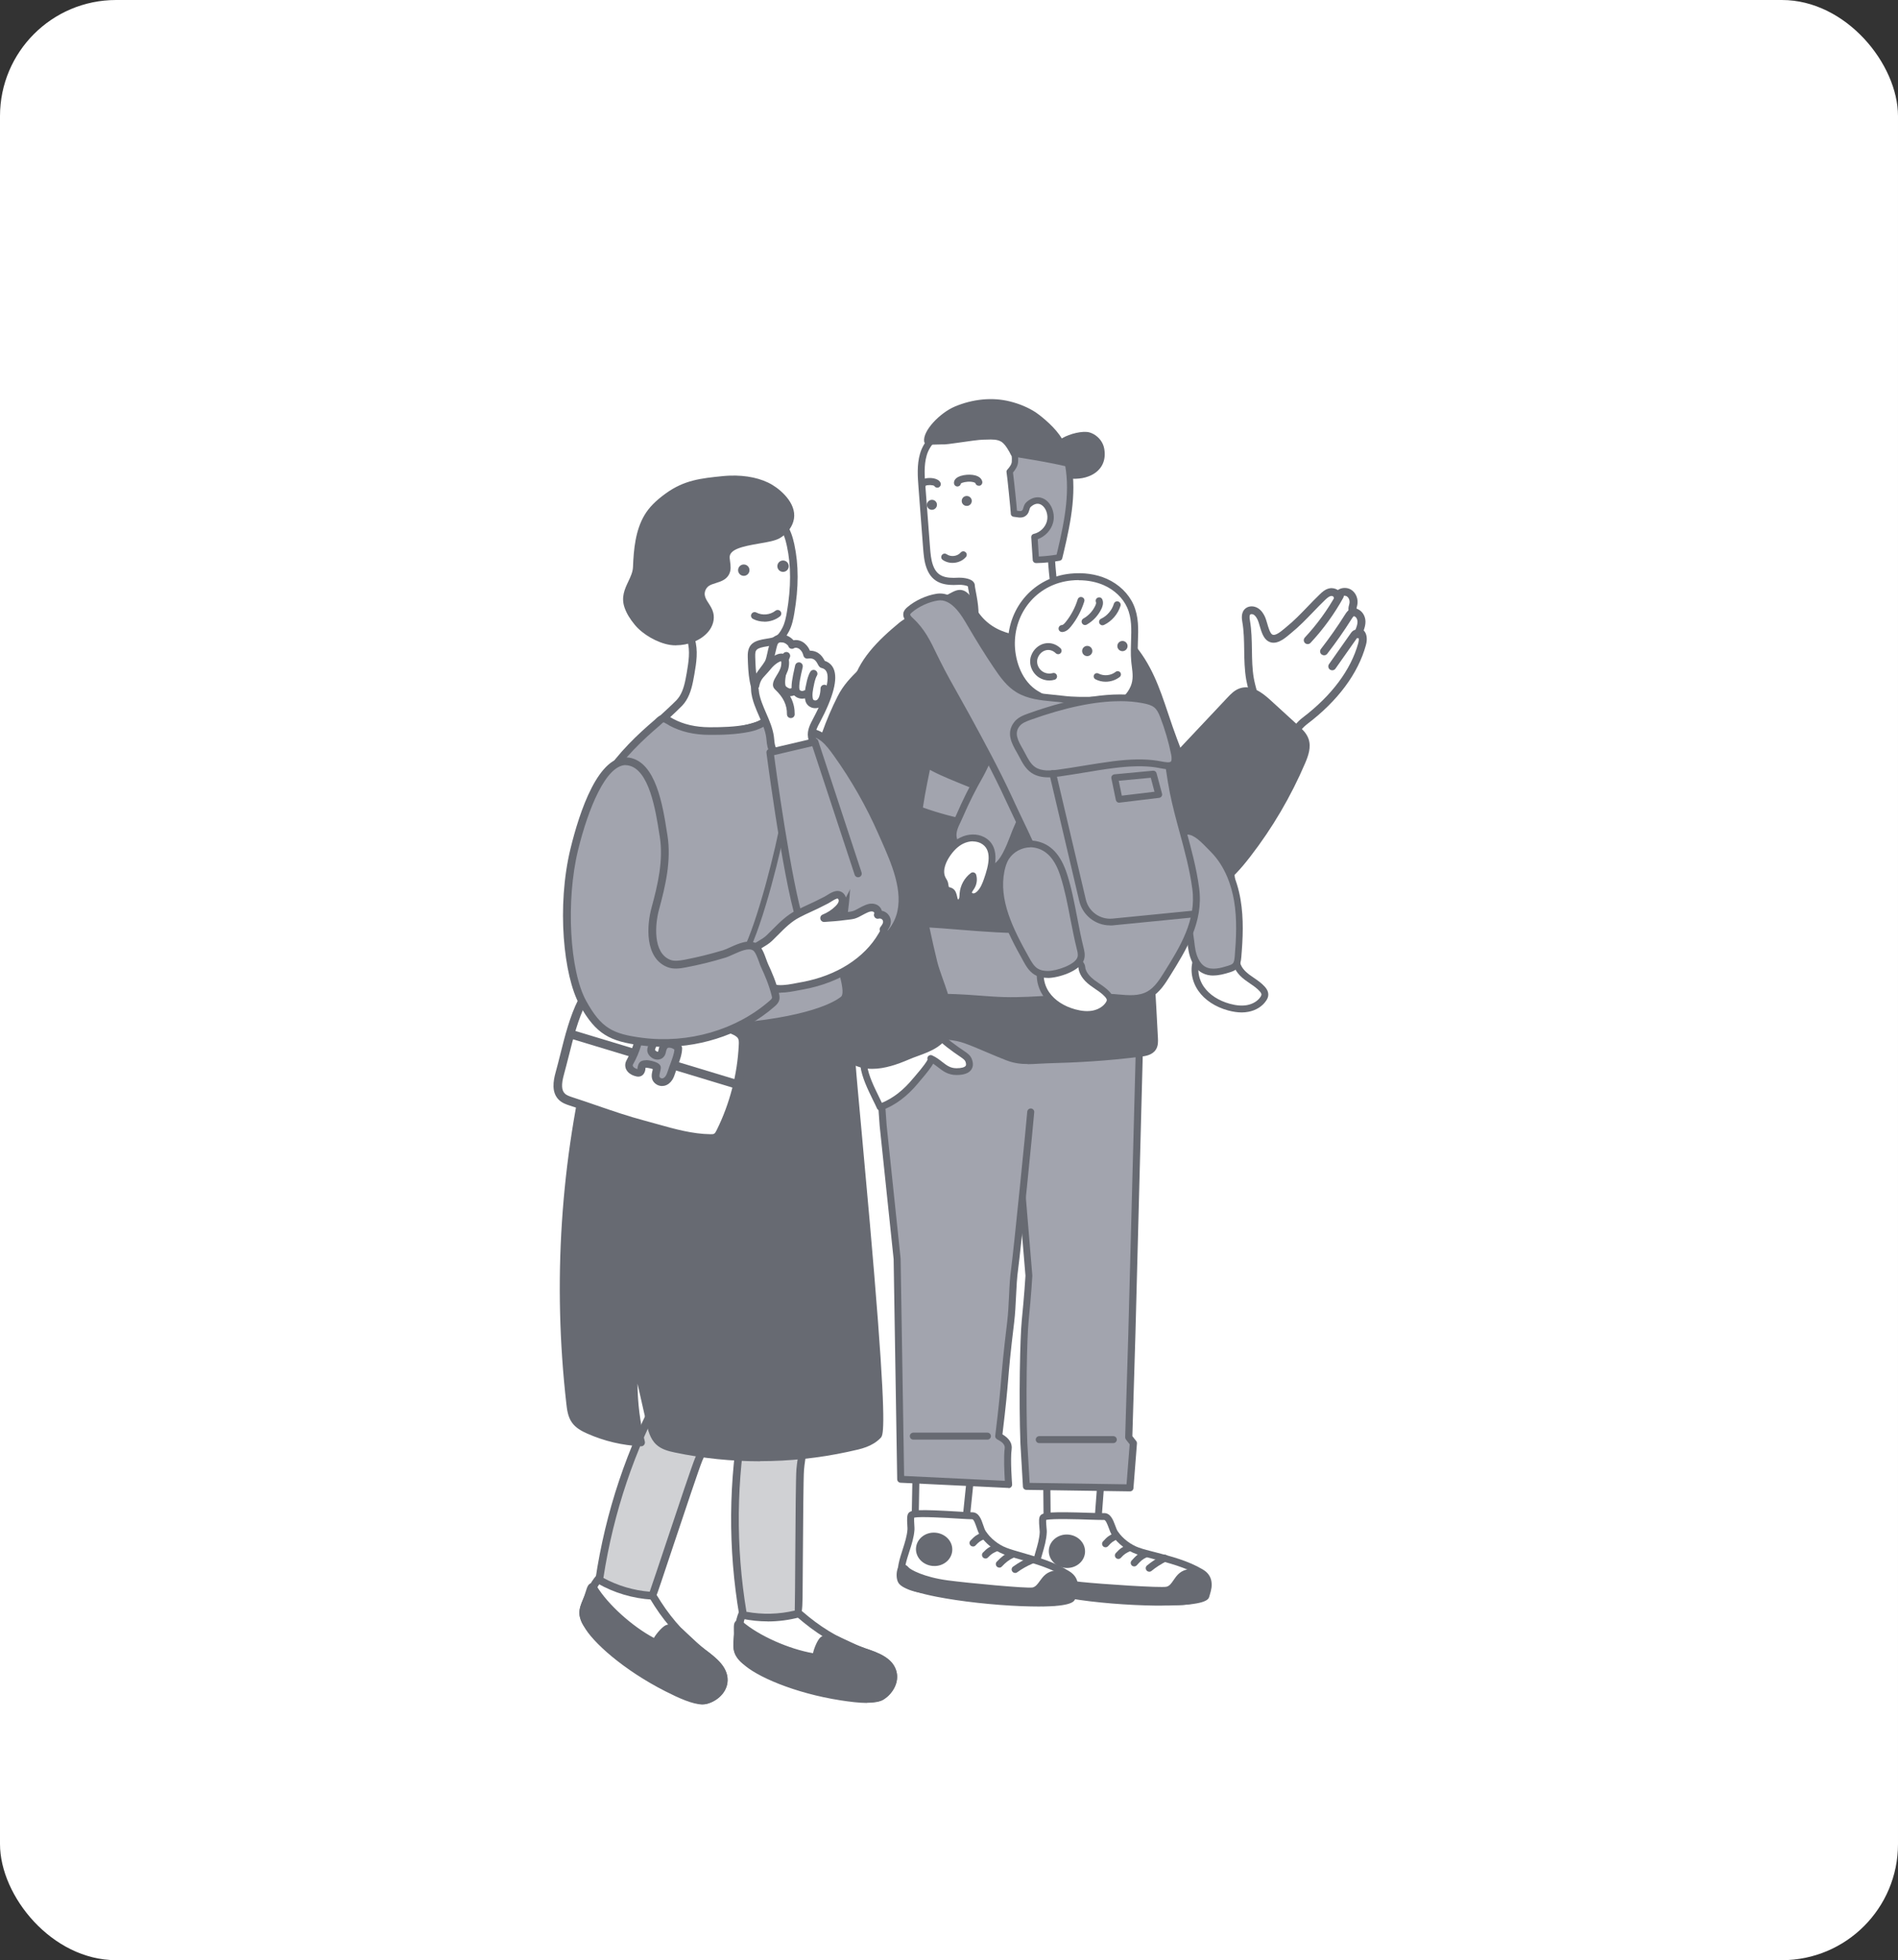 <?xml version="1.0" encoding="UTF-8"?><svg id="_レイヤー_2" xmlns="http://www.w3.org/2000/svg" viewBox="0 0 277 286"><rect x="0" y="0" width="277" height="286" fill="#333333" stroke="none"/><defs><style>.cls-1{fill:#676a72;}.cls-1,.cls-2,.cls-3,.cls-4{stroke-width:0px;}.cls-2{fill:#d0d1d4;}.cls-3{fill:#a2a4ae;}.cls-4{fill:#fff;}</style></defs><g id="_レイヤー_1-2"><rect class="cls-4" width="277" height="286" rx="16.94" ry="16.94"/><polygon class="cls-4" points="152.77 216.17 152.86 225.47 159.9 226.43 160.68 216.11 152.77 216.17"/><path class="cls-1" d="M159.9,226.94s-.05,0-.07,0l-7.05-.97c-.25-.03-.44-.25-.44-.5l-.09-9.3c0-.14.05-.27.15-.36.1-.1.23-.15.36-.15l7.91-.05h0c.14,0,.28.06.37.16.1.1.15.25.14.39l-.78,10.32c-.01.14-.08.27-.19.36-.09.07-.21.11-.32.11ZM153.36,225.02l6.07.83.7-9.22-6.84.05.08,8.34Z"/><path class="cls-4" d="M166.06,226.29c-1.28-.46-2.55-1.42-3.32-2.54-.51-.75-.69-2.5-1.61-2.47-1.1.05-8.43-.41-8.88.15-.21.26.03,1.72,0,2.1-.11,2.48-1.62,4.76-1.21,7.25.13.77,2.3,1.44,5.32,1.94,7.21,1.2,19.23,1.48,19.64.08.28-.97.82-2.46-.71-3.37-2.48-1.48-5.37-2.08-8.13-2.81-.36-.1-.73-.21-1.11-.34Z"/><path class="cls-1" d="M169.6,234.27c-.28,0-.57,0-.87,0-4.18-.05-8.95-.44-12.45-1.03-4.88-.81-5.63-1.69-5.74-2.36-.26-1.55.17-3,.58-4.41.3-1.01.58-1.96.62-2.95,0-.09-.02-.33-.04-.55-.09-1.03-.1-1.55.14-1.85.37-.46,1.47-.58,7.27-.39.91.03,1.7.06,1.98.04.98-.04,1.36.99,1.67,1.82.12.33.25.68.39.87.7,1.03,1.88,1.93,3.07,2.35.35.12.71.23,1.07.33.41.11.83.22,1.24.32,2.38.62,4.85,1.25,7.02,2.54,1.8,1.07,1.27,2.85.98,3.8l-.04.15c-.12.4-.38,1.31-6.89,1.31ZM152.68,221.79c-.02.27.03.8.05,1.09.03.3.05.53.04.68-.05,1.11-.36,2.17-.66,3.19-.4,1.35-.77,2.63-.55,3.95,0,0,.31.76,4.9,1.52,7.36,1.23,18.08,1.3,19.07.4l.03-.11c.34-1.15.51-2.02-.53-2.63-2.05-1.22-4.44-1.83-6.75-2.43-.42-.11-.84-.22-1.25-.33-.39-.1-.78-.22-1.15-.36h0c-1.41-.5-2.74-1.52-3.57-2.74-.21-.3-.36-.71-.5-1.1-.17-.46-.44-1.16-.67-1.15-.32.01-1.05-.01-2.06-.04-1.69-.06-5.53-.18-6.41.04ZM175.52,232.67s0,0,0,0h0Z"/><path class="cls-1" d="M157.76,231.32c-3.69-.39-5.7-1.48-6.06-1.89-.88-.99-1.08,1.21-.56,1.75.23.24.56.38.87.52,1.35.59,2.93.58,4.39.88,1.8.37,12.67,1.31,16.26,1.06,1.6-.11,3.76-.61,3.58-2.42-.11-1.14-1.32-1.84-2.56-1.76-1.99.13-1.87,2.12-3.3,2.54-.82.24-9.95-.39-12.64-.68Z"/><path class="cls-1" d="M171.12,234.2c-4.54,0-13.16-.77-14.81-1.11-.48-.1-.99-.16-1.48-.23-1.01-.13-2.06-.26-3.02-.68-.33-.14-.73-.32-1.04-.64-.48-.5-.5-1.55-.32-2.11.17-.55.5-.7.68-.74.23-.05.58-.02.96.41.28.32,2.24,1.35,5.73,1.72h0c2.93.31,11.65.89,12.44.69.45-.13.7-.5,1.01-.96.46-.67,1.03-1.51,2.39-1.6,1.61-.11,2.97.87,3.1,2.23.06.64-.11,1.2-.5,1.66-.64.75-1.84,1.2-3.56,1.32-.44.03-.98.05-1.59.05ZM151.39,229.85c-.05.33,0,.85.12.98.16.17.45.3.71.41.82.36,1.75.48,2.74.61.51.07,1.04.13,1.56.24,1.8.37,12.61,1.3,16.13,1.05,1.4-.1,2.41-.44,2.85-.96.21-.25.29-.54.26-.9-.08-.88-1.11-1.36-2.01-1.3-.87.06-1.2.54-1.62,1.15-.36.53-.77,1.13-1.57,1.37-1.04.31-10.92-.46-12.83-.66h0c-3.52-.37-5.68-1.38-6.32-1.98Z"/><path class="cls-1" d="M165.53,228.55c-.12,0-.25-.04-.34-.13-.21-.19-.23-.51-.04-.72.61-.68.92-1,1.83-1.44.25-.12.56-.02.68.24.12.25.02.56-.24.68-.73.35-.93.56-1.51,1.2-.1.11-.24.17-.38.17Z"/><path class="cls-1" d="M163.22,227.46c-.12,0-.24-.04-.34-.13-.21-.19-.23-.51-.04-.72.65-.72.95-.87,1.78-1.27l.04-.02c.25-.12.56-.02.68.24.12.25.02.56-.24.68l-.04.02c-.77.37-.95.46-1.47,1.03-.1.11-.24.17-.38.17Z"/><path class="cls-1" d="M161.35,225.76c-.12,0-.25-.04-.34-.13-.21-.19-.23-.51-.04-.72.65-.72.87-.86,1.73-1.28.25-.12.56-.02.68.24.12.25.02.56-.24.68-.79.38-.89.46-1.42,1.04-.1.11-.24.17-.38.17Z"/><path class="cls-1" d="M167.73,229.32c-.15,0-.3-.06-.4-.19-.18-.22-.15-.54.07-.72.72-.59,1.51-1.1,2.36-1.52.25-.13.56-.02.69.23.13.25.02.56-.23.69-.78.39-1.51.86-2.17,1.4-.1.08-.21.12-.32.12Z"/><path class="cls-1" d="M155.55,228.77c-.74-.05-1.43-.38-1.89-.91-.42-.48-.63-1.08-.59-1.7.09-1.34,1.36-2.36,2.8-2.26.74.05,1.43.38,1.89.91.42.48.63,1.08.59,1.7h0c-.08,1.23-1.15,2.19-2.45,2.26-.12,0-.23,0-.35,0Z"/><path class="cls-4" d="M180.55,105.87c.07-.69.55-1.29,1.16-1.94.15-.16,1.61-1.46,1.55-1.67,0-.01-.63-2.07-.83-3.23-.47-2.72-.09-5.67-.56-8.38-.09-.51-.14-1.13.27-1.45.32-.25.81-.2,1.16.02.35.22.58.58.76.95.35.73.55,2.41,1.28,2.87.9.57,2.07-.58,2.7-1.09,1.81-1.45,3.29-3.23,4.95-4.83.33-.31.68-.64,1.14-.73.45-.09,1.02.17,1.07.62.18-.61,1.06-.85,1.64-.51.57.34.8,1.08.65,1.7-.08.33-.23.72,0,.97.12.13.31.18.48.26.48.23.72.78.72,1.29,0,.51-.19,1-.38,1.47.66.24.65,1.14.47,1.79-1.25,4.54-4.53,8.3-8.33,11.18-2.38,1.81-3.02,5.37-6.9,3.96-.96-.35-1.9-.88-2.48-1.71-.42-.59-.56-1.09-.52-1.56Z"/><path class="cls-1" d="M185.17,110.02c-.53,0-1.13-.11-1.81-.35-1.24-.45-2.17-1.09-2.75-1.91-.48-.67-.68-1.31-.62-1.94h0c.09-.91.7-1.62,1.31-2.28.03-.04.13-.12.25-.24.56-.53.93-.89,1.1-1.09-.17-.57-.61-2.1-.78-3.07-.24-1.4-.27-2.87-.29-4.28-.02-1.37-.04-2.79-.27-4.1-.07-.43-.25-1.42.48-2,.48-.38,1.23-.39,1.82-.01.51.32.8.83.97,1.18.14.28.24.65.36,1.04.16.56.41,1.41.72,1.6.44.28,1.28-.43,1.79-.85.09-.08.17-.15.25-.21,1.13-.91,2.16-1.98,3.16-3.02.57-.59,1.15-1.2,1.76-1.78.33-.32.79-.75,1.42-.87.41-.08.86.02,1.21.25.1-.07.21-.13.33-.18.51-.2,1.11-.16,1.57.11.75.44,1.14,1.42.92,2.33l-.04.15c-.02.09-.06.23-.07.3.03.01.07.03.1.04.06.02.12.05.18.08.63.31,1.04,1.02,1.04,1.8,0,.45-.12.87-.26,1.26.45.45.58,1.24.32,2.16-1.14,4.14-4.09,8.11-8.53,11.48-.67.51-1.21,1.19-1.73,1.84-.96,1.21-2.02,2.55-3.91,2.55ZM181.12,105.92h0c-.03.35.1.73.42,1.17.45.63,1.19,1.13,2.21,1.5,2.32.84,3.21-.28,4.43-1.83.57-.71,1.15-1.45,1.93-2.05,4.24-3.22,7.05-6.98,8.12-10.88.13-.47.12-1.02-.12-1.1-.15-.05-.26-.16-.33-.3-.06-.14-.07-.3,0-.45.17-.42.34-.85.34-1.25,0-.28-.13-.65-.4-.78-.04-.02-.07-.03-.11-.05-.15-.06-.36-.15-.54-.33-.42-.45-.26-1.02-.17-1.36l.03-.13c.09-.36-.02-.86-.39-1.08-.15-.09-.38-.1-.57-.03-.06.02-.19.09-.23.21-.08.26-.33.43-.6.41-.27-.02-.49-.24-.52-.51-.02-.05-.21-.16-.39-.12-.28.06-.54.29-.85.58-.59.56-1.16,1.16-1.72,1.74-1.02,1.06-2.08,2.16-3.27,3.12-.07.06-.15.12-.23.19-.74.62-1.99,1.67-3.13.94-.67-.43-.95-1.39-1.2-2.25-.1-.34-.19-.66-.29-.86-.18-.36-.35-.59-.55-.72-.19-.12-.42-.12-.51-.05-.13.1-.15.4-.06.9.24,1.4.27,2.87.29,4.28.02,1.37.04,2.79.27,4.1.19,1.11.81,3.14.81,3.16.13.43-.09.74-1.47,2.03-.1.1-.18.17-.21.2-.59.62-.96,1.11-1.01,1.6Z"/><path class="cls-1" d="M194.43,97.8c-.11,0-.23-.03-.33-.1-.26-.18-.32-.54-.14-.8l3.17-4.5c.09-.13.25-.35.53-.47.22-.09.47-.09.69,0,.2.09.35.24.42.44.11.3-.05.62-.34.73-.13.05-.27.04-.39,0l-3.14,4.46c-.11.16-.29.24-.47.24ZM197.7,92.76s0,0,0,0c0,0,0,0,0,0Z"/><path class="cls-1" d="M193.23,95.61c-.12,0-.24-.04-.35-.12-.25-.19-.29-.55-.1-.8,1.25-1.61,2.43-3.29,3.51-5.01.17-.27.62-1,1.41-.96.31.01.56.28.55.59-.01.31-.28.56-.59.55-.03,0-.14.03-.39.43-1.1,1.75-2.3,3.46-3.57,5.1-.11.15-.28.22-.45.22Z"/><path class="cls-1" d="M190.85,93.98c-.14,0-.28-.05-.39-.15-.23-.21-.24-.58-.03-.81,1.8-1.93,3.35-4.07,4.61-6.36.15-.28.5-.38.78-.22.28.15.38.5.22.78-1.31,2.37-2.92,4.59-4.78,6.58-.11.12-.26.18-.42.18Z"/><path class="cls-1" d="M179.48,102.14c.48-.51.98-1.03,1.64-1.25,1.41-.47,2.83.61,3.93,1.61,1.35,1.24,2.71,2.47,4.06,3.71.55.51,1.13,1.04,1.38,1.75.36,1.03-.04,2.15-.47,3.15-2.06,4.82-4.73,9.38-7.94,13.54-1.3,1.69-2.73,3.34-4.53,4.48-1.8,1.14-4.05,1.74-6.11,1.17-5.73-1.58-6.46-9.74-4.39-14.35.92-2.05,2.87-3.64,4.38-5.25,2.68-2.85,5.36-5.7,8.05-8.56Z"/><path class="cls-1" d="M173.08,131.02c-.61,0-1.21-.08-1.78-.23-2.07-.57-3.7-2.01-4.71-4.15-1.48-3.14-1.48-7.63,0-10.91.75-1.66,2.09-2.99,3.38-4.27.39-.38.75-.75,1.1-1.11,1.77-1.88,3.55-3.77,5.32-5.65l2.73-2.9h0c.47-.5,1.05-1.12,1.85-1.38,1.66-.55,3.24.63,4.43,1.72l4.06,3.71c.54.49,1.22,1.11,1.51,1.95.42,1.21-.03,2.45-.48,3.52-2.08,4.87-4.77,9.46-8.01,13.65-1.29,1.67-2.75,3.39-4.66,4.6-1.52.96-3.17,1.47-4.74,1.47ZM179.85,102.49l-2.73,2.9c-1.77,1.89-3.54,3.77-5.32,5.65-.36.38-.75.77-1.12,1.14-1.23,1.22-2.5,2.48-3.17,3.97-1.34,2.98-1.34,7.21,0,10.05.88,1.86,2.28,3.11,4.06,3.6,1.75.48,3.83.08,5.7-1.11,1.77-1.13,3.16-2.76,4.4-4.36,3.18-4.12,5.83-8.64,7.87-13.42.38-.89.76-1.92.46-2.78-.21-.6-.76-1.1-1.24-1.54l-4.06-3.71c-.99-.9-2.27-1.89-3.42-1.5-.55.18-1.02.68-1.43,1.11h0Z"/><path class="cls-4" d="M180.45,140.25c.06.95.76,1.74,1.52,2.31.76.58,1.62,1.03,2.25,1.75.2.23.38.5.38.81,0,.22-.11.42-.23.6-.51.77-1.38,1.25-2.28,1.42-.91.17-1.84.05-2.73-.2-1.59-.44-3.11-1.3-4.05-2.65-.95-1.35-1.23-3.21-.47-4.67.27-.52.68-.99,1.2-1.26.76-.39,1.7-.32,2.46.06.53.26,1.92,1.32,1.95,1.83Z"/><path class="cls-1" d="M181.21,147.72c-.61,0-1.27-.1-1.98-.29-1.86-.51-3.4-1.52-4.33-2.85-1.12-1.59-1.32-3.63-.5-5.19.35-.66.84-1.17,1.42-1.47.86-.44,1.95-.42,2.91.06.26.13,2.17,1.32,2.23,2.24h0c.05.82.75,1.51,1.32,1.95.23.17.47.34.71.5.56.38,1.14.78,1.61,1.31.35.39.51.77.5,1.15,0,.37-.18.68-.31.87-.55.83-1.5,1.43-2.61,1.63-.31.06-.63.09-.97.09ZM177.16,138.6c-.32,0-.63.07-.9.2-.5.26-.81.71-.99,1.04-.63,1.21-.46,2.88.44,4.16.8,1.14,2.14,2.01,3.78,2.46.95.26,1.77.32,2.51.19.84-.16,1.56-.59,1.96-1.2.09-.14.14-.26.14-.34,0-.12-.08-.28-.25-.47-.39-.44-.9-.79-1.43-1.15-.25-.17-.51-.35-.75-.53-1.07-.81-1.65-1.71-1.72-2.66-.11-.31-1.15-1.17-1.68-1.43-.36-.18-.74-.27-1.11-.27ZM179.95,140.31h0,0Z"/><path class="cls-1" d="M171.93,109.63c1.45,3.73,3.1,7.38,4.95,10.93,1.03,1.98,2.12,3.95,2.63,6.12.67,2.9.1,6.62-2.77,8.02-2.07,1.01-4.64,1.29-6.66.18-11.37-6.27-10.29-26.67-10.62-37.57-.06-1.83-.08-3.69.44-5.45.1-.34.28-.73.63-.78.2-.03.41.06.59.16,1.22.66,2.82,1.75,3.75,2.79,3.22,3.61,4.25,7.77,5.81,12.21.4,1.14.82,2.27,1.26,3.39Z"/><path class="cls-1" d="M173.04,136.12c-1.16,0-2.26-.26-3.21-.78-10.39-5.73-10.64-22.82-10.81-34.14-.02-1.38-.04-2.68-.07-3.87-.06-1.93-.07-3.81.46-5.61.2-.68.55-1.06,1.04-1.14.4-.07.75.13.91.22,1.22.67,2.89,1.78,3.88,2.89,2.79,3.13,3.97,6.63,5.22,10.35.23.67.45,1.35.69,2.03.4,1.13.82,2.27,1.25,3.38h0c1.44,3.7,3.1,7.36,4.92,10.88l.29.55c.94,1.8,1.92,3.66,2.38,5.7.71,3.08.06,7.08-3.04,8.6-1.3.63-2.65.95-3.92.95ZM160.61,91.58s0,0,0,0c0,0-.11.05-.22.42-.48,1.65-.47,3.44-.42,5.29.04,1.19.06,2.5.08,3.89.16,11.07.4,27.81,10.28,33.25,1.7.94,4.02.87,6.19-.19,2.6-1.27,3.11-4.75,2.49-7.45-.44-1.91-1.38-3.71-2.29-5.45l-.29-.55c-1.84-3.55-3.52-7.24-4.97-10.98-.44-1.12-.86-2.27-1.26-3.41-.24-.69-.47-1.37-.7-2.05-1.22-3.61-2.37-7.02-5.01-9.99-.91-1.02-2.51-2.08-3.61-2.68-.17-.09-.23-.11-.25-.11Z"/><path class="cls-3" d="M140.74,133.29l26.04.76-1.59,60.48-.46,15.18.67.85-.52,6.52-15.1-.22s-.35-5.89-.37-6.3c-.24-6.27-.06-15.29.2-17.87.4-4,.54-6.57.54-6.57l-1.64-19.67c-.03-.28-7.32-.48-7.61-.45l-.16-32.71Z"/><path class="cls-1" d="M164.89,217.6h0l-15.1-.22c-.27,0-.49-.21-.5-.48-.01-.24-.35-5.9-.37-6.31-.24-6.41-.05-15.44.2-17.94.37-3.7.52-6.19.54-6.51l-1.61-19.29c-1.32-.19-6.58-.36-7.1-.33-.14.01-.28-.04-.38-.14-.1-.1-.16-.23-.17-.37l-.16-32.71c0-.14.06-.27.15-.37.1-.1.23-.14.37-.15l26.04.76c.28,0,.5.24.5.53l-1.59,60.48-.45,14.99.56.71c.08.1.12.23.11.36l-.51,6.52c-.02.27-.24.47-.51.47ZM150.26,216.36l14.15.21.46-5.84-.55-.7c-.07-.09-.11-.21-.11-.33l.46-15.18,1.58-59.97-25-.73.15,31.67c.78.01,2.23.06,3.42.11,4.13.18,4.14.3,4.2.8l1.64,19.69s0,.05,0,.07c0,.03-.14,2.62-.54,6.59-.25,2.47-.43,11.43-.19,17.8.01.34.26,4.41.34,5.82Z"/><polygon class="cls-4" points="133.67 215.81 133.5 225.11 140.52 226.27 141.58 215.98 133.67 215.81"/><path class="cls-1" d="M140.52,226.78s-.06,0-.08,0l-7.02-1.16c-.25-.04-.43-.26-.43-.51l.17-9.3c0-.14.06-.27.16-.36s.23-.15.37-.14l7.91.17c.14,0,.28.07.37.17.09.11.14.25.13.39l-1.06,10.29c-.01.14-.09.27-.2.35-.09.07-.2.1-.31.1ZM134.02,224.67l6.04,1,.95-9.2-6.84-.14-.15,8.34Z"/><path class="cls-4" d="M146.67,226.3c-1.27-.49-2.51-1.49-3.25-2.63-.49-.76-.62-2.52-1.54-2.51-1.1.01-8.41-.65-8.88-.1-.22.26-.02,1.72-.05,2.1-.18,2.48-1.75,4.71-1.41,7.21.11.78,2.26,1.5,5.26,2.09,7.17,1.4,19.18,2.02,19.63.63.31-.96.89-2.43-.62-3.39-2.44-1.54-5.31-2.22-8.05-3.04-.35-.11-.72-.23-1.1-.37Z"/><path class="cls-1" d="M151.59,234.4c-.72,0-1.54-.02-2.47-.05-4.17-.16-8.93-.69-12.41-1.37-4.85-.95-5.58-1.85-5.67-2.52-.22-1.56.25-3,.7-4.39.32-1,.63-1.95.7-2.93,0-.09,0-.33-.02-.55-.06-1.03-.06-1.55.19-1.85.38-.45,1.48-.54,7.27-.19.91.06,1.7.1,1.99.1h.02c.97,0,1.32,1.03,1.6,1.86.11.34.23.68.36.88.67,1.04,1.83,1.98,3.01,2.43h0c.34.13.7.25,1.06.36.41.12.82.24,1.23.36,2.36.68,4.81,1.39,6.94,2.74,1.77,1.12,1.19,2.88.88,3.83l-.05.15c-.12.36-.37,1.14-5.33,1.14ZM133.42,221.43c-.03.26,0,.8.02,1.09.02.3.03.53.02.69-.08,1.11-.42,2.16-.75,3.17-.43,1.34-.85,2.61-.66,3.93,0,0,.29.77,4.86,1.66,7.33,1.43,18.03,1.8,19.06.93l.03-.11c.38-1.14.56-2-.45-2.64-2.01-1.27-4.38-1.96-6.68-2.62-.42-.12-.83-.24-1.24-.36-.39-.12-.77-.25-1.14-.39h0c-1.39-.54-2.7-1.6-3.5-2.83-.2-.31-.34-.72-.47-1.11-.16-.46-.4-1.17-.63-1.17,0,0-.03,0-.05,0-.34,0-1.05-.04-2.02-.1-1.69-.1-5.52-.33-6.4-.14ZM155.95,232.94s0,0,0,0h0ZM155.98,232.88h0s0,0,0,0Z"/><path class="cls-1" d="M138.24,231.09c-3.68-.49-5.65-1.64-6.01-2.05-.86-1.01-1.11,1.18-.61,1.73.22.25.54.4.86.55,1.33.63,2.91.66,4.37,1,1.79.42,12.62,1.66,16.23,1.51,1.6-.07,3.77-.5,3.65-2.32-.08-1.14-1.27-1.88-2.51-1.83-1.99.08-1.92,2.06-3.37,2.45-.83.22-9.94-.67-12.61-1.03Z"/><path class="cls-1" d="M152.37,234.35c-4.21,0-13.88-1.13-15.63-1.53-.48-.11-.98-.19-1.48-.27-1.01-.16-2.05-.32-3-.77-.32-.15-.72-.34-1.02-.67-.46-.51-.45-1.56-.27-2.12.18-.54.52-.68.7-.72.23-.04.58,0,.94.43.27.32,2.2,1.41,5.68,1.88h0c2.92.39,11.62,1.21,12.42,1.04.45-.12.71-.48,1.04-.94.48-.66,1.07-1.48,2.44-1.53,1.61-.07,2.95.95,3.04,2.31.04.64-.14,1.2-.54,1.65-.66.74-1.87,1.15-3.6,1.22-.22,0-.47.01-.73.01ZM131.91,229.45c-.06.32-.03.85.09.99.16.17.43.3.7.43.81.38,1.74.53,2.72.68.51.08,1.04.16,1.55.28,1.79.42,12.57,1.65,16.09,1.49,1.4-.06,2.42-.37,2.88-.88.22-.24.31-.53.28-.9-.06-.88-1.07-1.39-1.98-1.36-.87.03-1.21.51-1.65,1.11-.38.52-.8,1.11-1.61,1.32-1.04.28-10.91-.76-12.81-1.01h0c-3.5-.47-5.64-1.54-6.26-2.16Z"/><path class="cls-1" d="M145.84,228.72c-.13,0-.25-.05-.35-.14-.2-.2-.21-.52-.02-.72.63-.66,1.21-1.15,2.12-1.57.26-.12.56,0,.68.26.12.26,0,.56-.26.68-.77.35-1.23.74-1.8,1.34-.1.11-.24.16-.37.16Z"/><path class="cls-1" d="M143.82,227.39c-.13,0-.25-.05-.35-.14-.2-.2-.21-.52-.02-.72.67-.7.98-.84,1.82-1.22l.04-.02c.26-.12.56,0,.68.26.12.26,0,.56-.26.68l-.04.02c-.78.35-.97.44-1.5.99-.1.11-.24.16-.37.16Z"/><path class="cls-1" d="M142,225.64c-.13,0-.25-.05-.35-.14-.2-.2-.21-.52-.02-.72.67-.7.9-.84,1.77-1.23.26-.12.56,0,.68.26.12.26,0,.56-.26.68-.8.36-.91.44-1.45,1-.1.11-.24.16-.37.16Z"/><path class="cls-1" d="M148.15,229.5c-.16,0-.31-.07-.41-.21-.17-.23-.12-.55.11-.71.75-.54,1.57-1.01,2.44-1.38.26-.11.56,0,.67.27.11.26,0,.56-.27.67-.8.34-1.56.77-2.24,1.27-.09.07-.2.1-.3.1Z"/><path class="cls-3" d="M150.43,162.21c-.08,1.31-2,20.42-2.33,22.78-.36,2.58-.27,5.26-.59,7.85-1.11,9.21-.64,7.47-1.75,16.68,0,.05,1.55.64,1.38,1.85-.22,1.51.06,5.22.06,5.22l-15.75-.76-.52-32.14s-2.04-19.39-2.04-19.46l-2.21-30.97,23.75,28.95Z"/><path class="cls-1" d="M147.2,217.1s-.02,0-.02,0l-15.75-.76c-.27-.01-.48-.23-.49-.5l-.52-32.12c-2.04-19.38-2.04-19.44-2.04-19.46l-2.21-30.95c-.02-.28.19-.53.47-.55.28-.02.53.19.55.47l2.21,30.97c.03.28,2.02,19.25,2.04,19.44,0,.02,0,.03,0,.05l.51,31.66,14.7.71c-.07-1.12-.19-3.56-.02-4.75.09-.59-.53-1-1.01-1.25-.13-.07-.42-.23-.37-.58.56-4.6.72-6.49.87-8.32.16-1.84.32-3.74.88-8.36.14-1.2.2-2.45.26-3.66.06-1.38.13-2.81.33-4.19.34-2.46,2.26-21.64,2.33-22.74.02-.28.26-.49.54-.48.28.02.5.26.48.54-.07,1.11-1.99,20.36-2.34,22.82-.19,1.34-.25,2.74-.32,4.1-.06,1.23-.12,2.5-.27,3.74-.56,4.6-.72,6.49-.87,8.32-.15,1.8-.31,3.65-.84,8.03,1.01.6,1.46,1.34,1.34,2.19-.21,1.43.06,5.07.07,5.1.01.15-.04.29-.14.4-.1.1-.23.16-.37.16Z"/><path class="cls-4" d="M154.92,88.78s-.87-1.17-1-2.27c-.29-2.55-.87-7.24-.27-8.63.98-2.27.37-7.83-.44-10.26-1.21-3.62-3.11-5.08-6.79-5.42-1.86-.17-3.78-.22-5.64-.03-.56.06-1.12.12-1.67.25-2.04.49-3.78,1.85-4.37,3.91-.44,1.53-.32,3.16-.2,4.74.22,2.94.45,5.88.67,8.82.07.95.15,1.91.48,2.81.73,1.98,2.29,2.22,4.19,2.11.55-.03,1.88.12,1.87.65-.01.53,1.06,4.26.22,5.43-.4.56-1.56,1.45-1.56,1.45l.99.84c1.99,1.68,5.84,1.62,8.19.4,2.65-1.37,5.32-4.79,5.32-4.79Z"/><path class="cls-1" d="M141.08,93.56l-.99-.84c-.12-.1-.18-.25-.18-.4,0-.15.08-.3.2-.39.31-.23,1.16-.93,1.46-1.34.51-.7.04-3.12-.16-4.15-.09-.45-.14-.72-.15-.89-.19-.12-.84-.25-1.33-.22-1.93.11-3.84-.1-4.7-2.44-.36-.97-.43-1.97-.51-2.95l-.67-8.82c-.12-1.54-.25-3.29.22-4.92.6-2.1,2.37-3.69,4.74-4.27.58-.14,1.17-.2,1.74-.26,1.72-.18,3.6-.17,5.74.03,3.94.37,5.96,1.99,7.22,5.77.77,2.31,1.52,8.1.42,10.62-.51,1.19-.01,5.55.25,7.9l.05.47c.11.94.89,2.01.9,2.02.14.19.13.44,0,.62-.11.14-2.77,3.52-5.49,4.92-.88.46-1.97.76-3.1.89-2.04.22-4.24-.16-5.65-1.35ZM153.41,86.57l-.05-.47c-.4-3.53-.75-7.1-.18-8.43.89-2.04.36-7.45-.45-9.89-1.12-3.37-2.84-4.75-6.35-5.08-2.07-.19-3.88-.2-5.54-.03-.53.06-1.09.11-1.6.24-2.01.49-3.5,1.81-4,3.55-.42,1.46-.3,3.04-.18,4.56l.67,8.82c.07.9.14,1.83.45,2.67.6,1.63,1.81,1.89,3.68,1.78.39-.02,1.61.03,2.14.54.23.22.28.47.27.63,0,.09.07.46.13.78.38,1.96.69,3.97-.01,4.94-.27.37-.78.83-1.17,1.16l.52.44c1.85,1.57,5.5,1.43,7.62.33,2.08-1.08,4.22-3.52,4.92-4.36-.29-.46-.77-1.33-.87-2.18Z"/><path class="cls-1" d="M141.17,73.81c-.4.05-.77-.24-.81-.64-.04-.4.24-.76.65-.8.19-.02.38.03.53.15.16.12.26.3.28.49h0c.04.38-.22.73-.6.8-.02,0-.03,0-.05,0Z"/><path class="cls-1" d="M149.28,93.1c-1.12.12-2.32-.18-3.37-.62-1.84-.77-3.43-2.22-4.21-4.07-.17-.4-.3-.81-.55-1.17s-.63-.65-1.06-.66c-.14,0-.27.02-.41.07-.16.05-.32.13-.47.21-1.38.69-6.58,3.52-7.62,4.38-2.85,2.35-6.06,5.39-6.75,9.09-1.78,9.57.04,20.58.69,30.19.32,4.71.33,9.63,1.07,14.3.31,1.94.9,5.47,2.62,6.72,1.85,1.35,4.52.25,6.53-.15,1.72-.35,3.54-.23,5.2.36,1.8.64,4.42,1.87,6.2,2.54,1.95.73,3.5.41,5.57.36,4.97-.13,8.8-.36,13.74-.97.68-.08,1.45-.22,1.81-.8.26-.4.24-.91.22-1.39-.54-10.7-1.32-21.29-1.88-31.96-.36-6.85.69-18.21-2.68-24.47-1.23-2.28-8.93-5.85-10.55-6.04-.19-.02-.4-.03-.57.07-.32.2-.23,1.05-.34,1.41-.17.56-.48,1.09-.88,1.51-.65.68-1.46,1.01-2.31,1.1Z"/><path class="cls-1" d="M149.99,155.25c-.96,0-1.94-.1-3.01-.5-.83-.31-1.81-.73-2.85-1.17-1.17-.5-2.39-1.02-3.35-1.36-1.58-.56-3.28-.67-4.93-.34-.36.07-.75.17-1.17.28-1.81.46-4.07,1.03-5.76-.21-1.93-1.41-2.53-5.22-2.82-7.06-.52-3.31-.69-6.77-.84-10.11-.07-1.4-.13-2.84-.23-4.23-.15-2.23-.36-4.48-.58-6.88-.73-7.88-1.48-16.03-.1-23.45.71-3.83,3.9-6.89,6.93-9.39,1.1-.9,6.31-3.74,7.72-4.44.18-.09.35-.17.54-.23.2-.07.39-.09.57-.09.55,0,1.1.34,1.47.88.22.32.35.66.48.99.04.09.07.18.11.27.7,1.66,2.13,3.05,3.94,3.8.79.33,1.98.7,3.12.58h0c.8-.08,1.47-.4,1.99-.94.35-.36.61-.82.76-1.31.02-.07.03-.24.05-.38.04-.49.08-1.04.51-1.31.3-.19.64-.18.9-.15,1.61.19,9.59,3.81,10.94,6.31,2.62,4.86,2.63,12.74,2.65,19.08,0,2.04,0,3.96.09,5.6.27,5.11.59,10.29.9,15.3.34,5.45.69,11.09.97,16.66.02.48.06,1.13-.3,1.69-.52.83-1.6.96-2.18,1.03-5.22.65-9.14.85-13.79.98-.43.01-.84.03-1.24.06-.51.03-1,.06-1.5.06ZM137.7,150.66c1.16,0,2.32.2,3.42.58.99.35,2.22.88,3.41,1.38,1.03.44,2,.85,2.8,1.15,1.44.54,2.61.47,4.1.39.41-.02.83-.05,1.27-.06,4.62-.12,8.52-.33,13.69-.97.57-.07,1.2-.18,1.44-.57.16-.26.16-.65.14-1.09-.28-5.57-.63-11.2-.97-16.65-.31-5.01-.64-10.2-.91-15.31-.09-1.67-.09-3.6-.1-5.65-.01-6.22-.03-13.96-2.52-18.6-1.13-2.09-8.59-5.59-10.16-5.77-.1-.01-.16-.01-.2,0-.04.12-.06.38-.07.53-.02.22-.03.43-.09.61-.2.64-.55,1.24-1,1.71-.69.72-1.57,1.15-2.62,1.26h0c-1.36.14-2.72-.28-3.62-.65-2.05-.86-3.68-2.44-4.48-4.35-.04-.1-.08-.19-.12-.29-.12-.29-.22-.56-.38-.79-.14-.21-.39-.43-.64-.44-.07,0-.15.01-.24.04-.12.04-.26.1-.4.18-1.41.7-6.54,3.5-7.53,4.31-2.88,2.38-5.92,5.28-6.57,8.79-1.35,7.28-.61,15.36.12,23.17.22,2.4.43,4.66.58,6.9.09,1.41.16,2.85.23,4.25.16,3.32.32,6.75.83,10,.25,1.56.82,5.23,2.42,6.39,1.31.95,3.22.47,4.91.04.42-.11.82-.21,1.21-.29.68-.14,1.37-.21,2.05-.21ZM149.28,93.1h0,0Z"/><path class="cls-1" d="M142.91,70.88s.05,0,.07-.01c.27-.07.44-.35.37-.63-.23-.91-1.56-1.11-2.69-.91-1.38.25-1.46.92-1.43,1.2.03.28.28.48.56.45.24-.03.42-.22.45-.45.18-.12.8-.29,1.46-.24.46.04.63.17.65.2.06.25.3.41.55.38Z"/><path class="cls-1" d="M136.35,70.9c-.21-.16-1.01-.17-1.25-.03-.03.24-.24.44-.49.44-.28.01-.52-.21-.53-.49,0-.18.04-.77.92-1,.71-.18,1.92-.08,2.25.59.13.25.02.56-.23.69-.06.03-.11.04-.17.05-.2.02-.39-.07-.5-.25ZM136.33,70.87s0,0,0,0c0,0,0,0,0,0Z"/><path class="cls-1" d="M136.09,74.38c-.19.02-.38-.03-.53-.15-.16-.12-.26-.3-.28-.49-.05-.4.25-.76.65-.81.4-.05.77.24.81.64.04.38-.22.73-.6.8-.02,0-.03,0-.05,0Z"/><path class="cls-1" d="M136.1,228.48c-.74-.07-1.42-.42-1.87-.96-.41-.49-.6-1.1-.54-1.71.13-1.34,1.42-2.32,2.87-2.18.74.07,1.42.42,1.87.96.41.49.6,1.1.54,1.71-.12,1.23-1.21,2.16-2.51,2.19-.12,0-.23,0-.35-.01Z"/><path class="cls-1" d="M139.32,82.11c.63-.07,1.24-.36,1.65-.84.18-.21.16-.53-.06-.71-.21-.18-.53-.15-.71.06-.48.56-1.43.68-2.04.25-.23-.16-.54-.11-.7.12-.16.23-.11.54.12.7.5.35,1.12.49,1.73.42Z"/><path class="cls-4" d="M166.71,134.24c-.15,0-.29-.09-.36-.24-1.88-4.58-2.36-14.13-2.48-19.41-.1-4.64-.45-9.95-3.22-14.15-.12-.18-.07-.42.11-.53.18-.12.41-.07.53.11,2.89,4.38,3.24,9.81,3.35,14.56.12,5.23.59,14.67,2.42,19.14.08.2-.01.42-.21.5-.05.02-.1.03-.15.03Z"/><path class="cls-4" d="M169.33,123.7s-.08,0-.12-.02c-.2-.07-.31-.29-.24-.49.41-1.2,1.09-2.33,1.96-3.25.15-.15.39-.16.54-.01.15.15.16.39.01.54-.8.84-1.42,1.87-1.79,2.97-.05.16-.2.26-.36.26Z"/><path class="cls-1" d="M162.48,210.56h-10.81c-.28,0-.51-.23-.51-.51s.23-.51.51-.51h10.81c.28,0,.51.23.51.51s-.23.51-.51.51Z"/><path class="cls-1" d="M144.11,210.05h-10.82c-.28,0-.51-.23-.51-.51s.23-.51.51-.51h10.82c.28,0,.51.23.51.51s-.23.51-.51.51Z"/><path class="cls-4" d="M165.54,94.79c0,.52,0,1.03.05,1.54.13,1.39.46,2.61-.11,3.96-.5,1.2-1.48,2.21-2.72,2.64-.61.21-1.79.32-2.16.93-.16.26-.18.58-.18.89.01.85-.75,1.17-1.53,1.38-.25.07-.51.09-.77.11-.56.05-1.13.1-1.68-.02-.49-.11-.94-.35-1.38-.59-.47-.25-1.36-.63-1.7-1.07-.39-.5-.03-.98-.17-1.54-.25-.99-1.59-1.48-2.35-2.01-2.25-1.58-3.29-4.62-3.25-7.26.07-5.02,3.66-9.05,8.65-9.56,1.72-.18,3.49.01,5.07.71,1.58.7,2.94,1.93,3.65,3.51.9,2.02.6,4.22.58,6.37Z"/><path class="cls-1" d="M157.22,106.81c-.29,0-.58-.02-.88-.09-.57-.13-1.07-.4-1.52-.64-.09-.05-.21-.11-.33-.17-.53-.27-1.19-.6-1.52-1.03-.36-.46-.3-.92-.26-1.26.02-.18.04-.33,0-.46-.14-.54-.84-.94-1.45-1.29-.25-.14-.49-.28-.7-.43-2.61-1.83-3.5-5.28-3.46-7.68.08-5.29,3.9-9.52,9.1-10.06,1.92-.2,3.76.06,5.32.75,1.76.78,3.18,2.15,3.9,3.76.78,1.75.72,3.59.65,5.38-.01.4-.03.8-.03,1.2,0,.58,0,1.06.05,1.49.02.26.06.52.09.78.13,1.09.27,2.22-.23,3.43-.57,1.37-1.7,2.47-3.02,2.93-.18.06-.39.11-.6.17-.47.12-1.12.27-1.29.55-.1.17-.11.42-.11.62.02,1.36-1.38,1.73-1.91,1.87-.29.08-.59.1-.85.13-.3.03-.63.06-.96.06ZM157.45,84.64c-.38,0-.76.02-1.14.06-4.68.48-8.13,4.3-8.2,9.07-.03,2.15.75,5.23,3.03,6.84.17.12.39.25.62.38.75.43,1.69.97,1.93,1.92.08.32.05.6.02.83-.03.3-.04.4.06.53.19.25.79.55,1.18.75.13.07.26.13.36.19.41.22.83.45,1.25.55.48.11,1.01.06,1.53,0,.25-.02.48-.04.69-.1.96-.25,1.16-.54,1.15-.88,0-.33.02-.77.25-1.15.38-.64,1.23-.84,1.91-1.01.19-.05.38-.09.51-.14,1.05-.36,1.95-1.25,2.42-2.36.4-.96.29-1.87.16-2.91-.03-.26-.07-.53-.09-.81-.04-.47-.06-.98-.05-1.6h0c0-.41.02-.82.03-1.23.06-1.75.12-3.4-.57-4.93-.62-1.39-1.86-2.57-3.39-3.25-1.09-.48-2.34-.73-3.67-.73Z"/><path class="cls-1" d="M157.93,95.02c-.02-.41.3-.76.71-.78.41-.02.76.3.78.71.02.41-.3.76-.71.78-.41.02-.76-.3-.78-.71Z"/><path class="cls-1" d="M163.07,94.3c-.02-.41.3-.76.71-.78.41-.02.76.3.78.71.02.41-.3.76-.71.78-.41.02-.76-.3-.78-.71Z"/><path class="cls-1" d="M161.36,99.47c-.52,0-1.03-.12-1.49-.36-.23-.12-.32-.41-.2-.64.12-.23.41-.32.64-.2.79.41,1.82.31,2.51-.24.21-.16.5-.13.67.07.16.21.13.5-.07.67-.58.46-1.32.7-2.06.7Z"/><path class="cls-1" d="M153.15,99.29c-.53,0-1.05-.15-1.5-.43-.66-.42-1.14-1.13-1.27-1.9-.08-.46-.04-.91.12-1.32.34-.9,1.08-1.56,1.96-1.75.82-.18,1.67.07,2.32.7.2.19.2.51.01.71-.19.2-.51.2-.71.01-.4-.39-.9-.55-1.4-.44-.55.12-1.01.54-1.23,1.13-.09.24-.11.51-.07.79.08.49.39.95.81,1.21.42.27.96.34,1.44.21.27-.08.55.08.62.35.08.27-.08.55-.35.62-.25.07-.5.11-.76.11Z"/><path class="cls-1" d="M160.91,91.24c-.19,0-.37-.11-.46-.29-.12-.25-.01-.55.24-.67.89-.42,1.59-1.24,1.87-2.18.08-.27.36-.42.63-.34.27.08.42.36.34.63-.37,1.2-1.27,2.25-2.4,2.79-.07.03-.14.05-.22.05Z"/><path class="cls-1" d="M158.36,91.2c-.18,0-.35-.09-.44-.26-.14-.24-.05-.55.19-.69.75-.42,1.36-1.08,1.73-1.86.15-.31.14-.46.11-.53-.11-.26,0-.55.27-.66.26-.11.55,0,.66.27.24.57-.04,1.16-.13,1.36-.46.96-1.22,1.78-2.14,2.3-.08.04-.16.07-.25.07Z"/><path class="cls-1" d="M154.99,92.21c-.27,0-.49-.21-.5-.48-.01-.28.2-.51.48-.53.18,0,.4-.25.54-.42.79-.97,1.4-2.12,1.77-3.32.08-.27.36-.42.63-.33.27.08.42.36.33.63-.41,1.32-1.08,2.59-1.95,3.66-.29.36-.7.77-1.28.8,0,0-.02,0-.02,0Z"/><path class="cls-1" d="M159,68.95c-1.01.47-2.33.57-3.6.29-.43-.09-.86-.22-1.19-.5-.24-.21-.39-.49-.5-.77-.43-1.22.15-2.61,1.2-3.43.8-.63,2.57-1.16,3.64-1.07.27.02.54.12.78.24.72.38,1.24,1.06,1.38,1.82.32,1.71-.46,2.85-1.71,3.43Z"/><path class="cls-1" d="M155.3,69.68c-.46-.1-.98-.25-1.38-.6-.27-.24-.48-.56-.62-.96-.46-1.32.09-2.94,1.34-3.93.89-.7,2.77-1.26,3.95-1.17.31.02.63.12.95.29.84.44,1.45,1.24,1.61,2.13.33,1.76-.38,3.19-1.96,3.93h0c-.5.23-1.07.39-1.68.45-.71.08-1.47.04-2.21-.13ZM158.81,68.54c.84-.39,1.78-1.22,1.45-2.94-.12-.61-.56-1.19-1.15-1.5-.21-.11-.42-.18-.6-.19-.96-.08-2.6.41-3.32.98-.96.76-1.39,1.96-1.05,2.93.09.25.21.45.37.58.25.22.64.33.99.4,1.19.26,2.4.17,3.32-.26h0Z"/><path class="cls-3" d="M154.77,80.55c1.06-4.51,2.02-9.19.94-13.67-.13-.54-.3-1.09-.67-1.5-.37-.4-.91-.62-1.45-.73-.89-.18-1.82-.07-2.72.03-1.19.14-2.2.2-3.4.34.6.59.72,1.55.66,2.39-.04.54-.43,1.01-.77,1.41.1.48.67,6.12.63,6.12.66.07,1.17.28,1.57-.18.27-.31.2-.82.55-1.13,1.9-1.7,3.63.64,3.13,2.54-.28,1.07-1.2,1.95-2.28,2.19.07,1.11.15,2.23.22,3.34,1.14-.02,2.28-.14,3.4-.34.06-.26.13-.53.19-.79Z"/><path class="cls-1" d="M151.19,82.15c-.25,0-.45-.18-.47-.43l-.22-3.34c-.01-.23.14-.43.36-.48.92-.2,1.69-.95,1.93-1.85.24-.9-.13-1.97-.81-2.39-.6-.37-1.18-.04-1.56.31-.09.08-.13.21-.19.41-.06.22-.14.47-.33.69-.49.56-1.11.46-1.61.38-.11-.02-.24-.04-.36-.05-.18-.02-.33-.14-.39-.31-.02-.06-.03-.12-.02-.17-.02-.45-.53-5.57-.62-5.99-.03-.14,0-.28.1-.39.27-.31.63-.74.66-1.15.04-.52.03-1.48-.52-2.02-.13-.12-.17-.31-.11-.48.06-.17.21-.29.38-.31.6-.07,1.15-.12,1.71-.17.55-.05,1.09-.1,1.69-.17.89-.1,1.89-.22,2.87-.02.73.14,1.3.44,1.7.87.44.48.64,1.1.78,1.7,1.09,4.53.18,9.15-.94,13.88,0,0,0,0,0,0l-.19.79c-.04.18-.19.31-.36.35-.52.09-1.04.17-1.56.23-.64.07-1.27.11-1.91.12ZM154.32,80.45c1.09-4.62,1.98-9.12.94-13.46-.12-.48-.26-.97-.57-1.3-.26-.29-.66-.48-1.2-.59-.83-.16-1.72-.06-2.58.03-.6.07-1.16.12-1.71.17-.3.03-.61.06-.92.09.32.67.35,1.44.3,2.05-.05.61-.43,1.13-.74,1.51.09.68.28,2.45.34,3.04.14,1.34.21,2.09.24,2.53,0,0,.01,0,.02,0,.49.08.63.08.77-.08.06-.07.1-.2.14-.34.08-.26.17-.58.46-.84.86-.77,1.83-.91,2.66-.41,1.02.63,1.56,2.12,1.22,3.41-.29,1.1-1.17,2.03-2.24,2.41l.16,2.53c.87-.04,1.74-.13,2.59-.27l.12-.5Z"/><path class="cls-1" d="M150.87,60.59c-1.11-.72-2.41-1.23-3.65-1.53-2.56-.62-5.28-.26-7.66.73-2.1.88-4.4,3.36-4.19,4.59.32.04,1.95-.06,2.5-.04.43.01,4.55-.67,5.64-.69,1.02-.01,2.07-.14,2.92.4.82.52,1.54,2.08,1.54,2.08,0,0,5.03.75,7.97,1.48.21.05-.37-1.96-1.75-3.87-1.06-1.46-2.9-2.88-3.33-3.15Z"/><path class="cls-1" d="M155.82,68.1c-2.88-.71-7.87-1.46-7.92-1.47-.17-.03-.31-.13-.38-.29-.18-.4-.79-1.51-1.35-1.87-.6-.38-1.37-.36-2.18-.33-.16,0-.31,0-.47.01-.6,0-2.25.24-3.58.43-1.35.19-1.88.26-2.08.26-.24,0-.72,0-1.18.02-.71.02-1.16.04-1.36.01-.22-.03-.4-.2-.44-.42-.27-1.57,2.3-4.22,4.49-5.14,2.63-1.1,5.46-1.37,7.97-.75,1.41.34,2.73.9,3.81,1.6h0c.34.22,2.3,1.67,3.46,3.28.98,1.36,2.2,3.82,1.78,4.44-.09.13-.24.21-.4.23-.06,0-.12,0-.17-.01ZM155.47,67.53h0s0,0,0,0ZM147.09,59.55c-2.31-.56-4.91-.31-7.34.71-1.83.76-3.49,2.61-3.83,3.62.23,0,.49-.01.72-.02.5-.02.98-.03,1.24-.02.16,0,1.09-.13,1.91-.25,1.43-.2,3.04-.43,3.71-.44.15,0,.3,0,.45-.01.93-.03,1.89-.05,2.75.49.74.47,1.35,1.55,1.61,2.05.98.15,4.48.7,7.02,1.27-.23-.67-.73-1.79-1.54-2.91-.99-1.37-2.78-2.76-3.19-3.03h0c-.99-.64-2.2-1.15-3.5-1.46Z"/><path class="cls-3" d="M177.07,123.95c1.95,1.97,3.05,4.65,3.51,7.38.46,2.73.34,5.52.1,8.28-.04.47-.1.98-.43,1.32-.24.25-.59.36-.92.47-1.19.37-2.53.7-3.63.13-1.01-.53-1.52-1.69-1.74-2.81-.22-1.12-.22-2.29-.56-3.37-.57-1.78-2-3.15-2.82-4.83-1.19-2.43-.98-5.48.54-7.72,2.13-3.14,4.1-.7,5.94,1.16Z"/><path class="cls-1" d="M177.09,142.34c-.55,0-1.09-.1-1.61-.37-1.28-.67-1.79-2.09-2-3.16-.09-.45-.14-.9-.19-1.34-.08-.7-.16-1.35-.36-1.98-.31-.97-.9-1.81-1.52-2.71-.45-.65-.92-1.32-1.28-2.05-1.28-2.6-1.05-5.83.57-8.22.73-1.08,1.51-1.64,2.38-1.72,1.46-.13,2.71,1.16,3.92,2.4.13.14.27.28.4.41h0c1.85,1.88,3.12,4.52,3.65,7.65.48,2.82.34,5.7.11,8.4-.05.57-.13,1.17-.56,1.62-.34.35-.79.49-1.13.6-.76.24-1.58.46-2.4.46ZM173.29,121.78s-.07,0-.11,0c-.54.05-1.1.48-1.64,1.29-1.43,2.1-1.63,4.94-.5,7.22.33.66.75,1.28,1.2,1.92.64.92,1.29,1.86,1.65,2.97.23.72.31,1.45.4,2.16.05.44.1.85.18,1.27.14.7.51,1.96,1.48,2.47.94.49,2.17.18,3.25-.16.31-.1.56-.18.71-.34.21-.21.25-.6.29-1.02.22-2.63.36-5.45-.1-8.15-.35-2.04-1.22-4.93-3.38-7.11h0c-.13-.14-.27-.28-.41-.42-1.01-1.04-2.05-2.11-3.01-2.11Z"/><path class="cls-3" d="M154.24,120.14c.26-1.13.08-2.5-.93-3.25-1.07-.8-1.78-.21-2.85-.03-1.27.22-2.74-.26-3.92-.65-2.24-.73-4.43-1.62-6.61-2.52-1.64-.67-3.28-1.35-4.79-2.27-1.41-.87-2.76-1.97-4.39-2.27-.3-.05-.61-.08-.9-.01-.52.12-.95.51-1.23.97-.96,1.52-.52,3.62.62,5.01,1.14,1.39,2.83,2.21,4.5,2.87,4.56,1.77,9.43,2.61,14.28,3.26,1.71.23,3.46.43,5.13.03.26-.06.53-.15.72-.33.22-.21.31-.51.37-.81Z"/><path class="cls-1" d="M151.04,122.01c-.99,0-2.01-.12-3.09-.26-4.69-.63-9.68-1.46-14.4-3.29-1.63-.63-3.46-1.49-4.71-3.01-1.14-1.4-1.83-3.74-.65-5.6.4-.63.95-1.05,1.54-1.19.32-.07.67-.07,1.1,0,1.37.25,2.53,1.01,3.64,1.74.31.2.61.4.92.59,1.48.91,3.13,1.58,4.72,2.23,2.13.87,4.34,1.78,6.57,2.51h.04c1.12.38,2.51.83,3.64.63.24-.04.47-.11.7-.18.72-.21,1.54-.45,2.54.3,1.24.93,1.39,2.56,1.11,3.76h0c-.08.37-.21.76-.51,1.05-.28.27-.64.38-.95.46-.73.18-1.47.24-2.22.24ZM130.23,109.6c-.1,0-.19,0-.27.03-.46.1-.77.51-.92.75-.87,1.37-.37,3.27.58,4.43,1.1,1.35,2.79,2.13,4.3,2.72,4.62,1.79,9.54,2.61,14.17,3.23,1.8.24,3.41.41,4.95.04.19-.05.39-.1.49-.21.12-.11.18-.33.23-.56h0c.21-.9.12-2.1-.74-2.74-.6-.45-.99-.33-1.65-.14-.24.07-.51.15-.81.2-1.37.24-2.9-.25-4.12-.65h-.04c-2.27-.75-4.49-1.66-6.64-2.54-1.63-.67-3.32-1.36-4.87-2.31-.32-.19-.63-.4-.95-.61-1.08-.71-2.1-1.38-3.27-1.59-.16-.03-.31-.04-.43-.04ZM154.24,120.14h0,0Z"/><path class="cls-3" d="M148.49,109.95c.92,2.13,1.62,4.45,1.3,6.75-.2,1.48-.81,2.87-1.42,4.24-.68,1.55-1.71,5.22-3.56,5.77-.67.2-1.39-.05-2.01-.36-1.07-.55-2.03-1.33-2.77-2.28-.39-.49-.72-1.03-.87-1.64-.31-1.24.43-2.32.9-3.41.88-2.05,1.88-4.05,3-5.99.61-1.05,1.18-2.64,2.01-3.53,1.06-1.13,2.79-1.02,3.42.44Z"/><path class="cls-1" d="M144.3,127.29c-.52,0-1.09-.16-1.73-.49-1.13-.58-2.15-1.42-2.94-2.42-.5-.64-.82-1.23-.96-1.83-.29-1.17.2-2.19.63-3.09.1-.21.2-.42.3-.64.89-2.06,1.9-4.1,3.02-6.04.19-.33.38-.72.58-1.14.44-.9.89-1.83,1.5-2.48.66-.7,1.58-1.03,2.45-.88.8.14,1.45.67,1.79,1.46h0c.75,1.73,1.7,4.35,1.34,7.02-.21,1.56-.85,2.99-1.46,4.38-.12.28-.26.64-.42,1.06-.72,1.89-1.72,4.48-3.46,4.99-.21.06-.42.09-.64.09ZM146.73,109.25c-.46,0-.93.21-1.3.6-.51.54-.93,1.4-1.33,2.24-.21.43-.41.84-.61,1.2-1.1,1.91-2.1,3.91-2.97,5.93-.1.22-.2.45-.31.68-.4.82-.77,1.6-.56,2.41.11.45.37.93.78,1.45.7.89,1.6,1.63,2.61,2.15.68.35,1.21.46,1.64.33,1.27-.37,2.19-2.79,2.81-4.39.16-.43.3-.8.44-1.1.58-1.32,1.19-2.68,1.38-4.11.25-1.84-.15-3.91-1.27-6.49h0c-.21-.48-.58-.79-1.05-.88-.08-.01-.17-.02-.25-.02Z"/><path class="cls-3" d="M157.84,145.51c-3.75.11-7.49.57-11.24.47-2.37-.06-4.73-.35-7.1-.44-3.23-.12-6.46.15-9.69.11-1-.01-2.09-.09-2.84-.75-.69-.6-.94-1.55-1.11-2.45-.26-1.39-.41-2.8-.45-4.21-.02-.72,0-1.48.36-2.11.69-1.2,2.31-1.43,3.69-1.47,7.13-.19,14.26,1.18,21.37.95.65-.02,2.19.21,2.61-.4.19-.28.23-.63.25-.96.14-2.46-.76-4.85-1.64-7.15-1.39-3.63-3.13-6.95-4.75-10.49-1.9-4.14-4.08-8.14-6.27-12.13-1.43-2.62-2.97-5.2-4.3-7.87-1.1-2.2-1.92-4.3-3.8-6.03-.31-.28-.66-.63-.58-1.04.04-.23.22-.42.41-.57,1.06-.91,2.66-1.65,4.04-1.86,1.27-.19,2.35.54,3.21,1.49.65.72,1.14,1.57,1.63,2.4,1.2,2.06,2.43,4.06,3.75,6.02.91,1.36,1.89,2.75,3.3,3.58,1.94,1.14,4.24,1.1,6.4,1.37,3.21.4,6.27-.13,9.42.37.7.11,1.4.22,2.05.5,1.45.64,2.42,2.07,2.92,3.57.96,2.92,1.16,6.17,1.78,9.19.96,4.7,2.65,9.23,3.28,14,.62,4.72-1.77,8.61-4.21,12.52-.7,1.13-1.46,2.31-2.62,2.95-1.54.86-3.35.58-5.03.45-1.59-.13-3.22-.08-4.81-.04Z"/><path class="cls-1" d="M147.67,146.5c-.36,0-.73,0-1.09-.01-1.26-.03-2.52-.13-3.75-.22-1.1-.08-2.24-.17-3.36-.21-1.77-.06-3.58,0-5.32.04-1.43.04-2.9.08-4.35.07-1.07-.01-2.28-.09-3.17-.87-.8-.69-1.08-1.73-1.28-2.74-.27-1.41-.42-2.85-.46-4.29-.02-.75,0-1.62.43-2.37.84-1.46,2.75-1.68,4.11-1.72,3.56-.1,7.17.2,10.65.48,3.52.29,7.15.58,10.71.47.15,0,.34,0,.55.01.45.02,1.49.06,1.66-.2.12-.18.15-.44.16-.71.13-2.4-.79-4.82-1.61-6.95-.96-2.5-2.06-4.81-3.23-7.25-.5-1.04-1.01-2.12-1.51-3.2-1.89-4.12-4.11-8.18-6.25-12.1-.48-.87-.96-1.74-1.45-2.61-.96-1.71-1.96-3.49-2.85-5.27-.17-.34-.33-.67-.49-1.01-.86-1.79-1.68-3.48-3.2-4.88-.3-.28-.86-.8-.73-1.5.07-.39.34-.66.57-.86,1.13-.98,2.82-1.75,4.3-1.97,1.26-.19,2.49.37,3.65,1.66.68.76,1.2,1.64,1.69,2.49,1.34,2.29,2.53,4.2,3.73,6,.96,1.44,1.87,2.69,3.14,3.43,1.43.84,3.07.99,4.81,1.16.47.04.94.09,1.41.15,1.49.19,2.99.17,4.44.15,1.62-.02,3.3-.04,4.99.22.68.11,1.46.23,2.17.54,1.43.62,2.59,2.04,3.19,3.87.63,1.92.94,3.97,1.24,5.96.16,1.09.33,2.21.55,3.28.39,1.9.91,3.81,1.41,5.66.74,2.71,1.5,5.52,1.88,8.38.65,4.95-1.86,8.96-4.28,12.85-.67,1.07-1.49,2.4-2.8,3.13-1.51.84-3.24.69-4.77.56-.18-.02-.37-.03-.55-.05-1.6-.13-3.28-.08-4.76-.04h0c-1.45.04-2.92.14-4.34.23-1.91.13-3.88.25-5.84.25ZM157.84,145.51h0,0ZM137.73,145.02c.59,0,1.18,0,1.77.03,1.14.04,2.29.13,3.4.21,1.21.09,2.47.19,3.7.22,2.27.06,4.59-.09,6.84-.24,1.43-.09,2.92-.19,4.38-.23h0c1.51-.04,3.21-.09,4.87.04.18.01.37.03.56.05,1.45.13,2.95.26,4.19-.43,1.08-.6,1.8-1.76,2.44-2.78,2.33-3.73,4.74-7.6,4.13-12.19-.37-2.79-1.12-5.56-1.85-8.25-.51-1.86-1.03-3.79-1.42-5.72-.22-1.09-.4-2.23-.56-3.33-.29-1.95-.6-3.97-1.2-5.8-.51-1.57-1.47-2.76-2.64-3.27-.59-.26-1.27-.37-1.92-.47-1.61-.25-3.17-.23-4.82-.21-1.48.02-3.01.04-4.57-.16-.45-.06-.91-.1-1.38-.14-1.77-.17-3.59-.34-5.22-1.29-1.45-.85-2.43-2.2-3.46-3.74-1.22-1.82-2.42-3.74-3.77-6.05-.47-.8-.96-1.63-1.57-2.32-.93-1.04-1.83-1.48-2.76-1.33-1.29.19-2.81.89-3.79,1.74-.05.05-.22.19-.24.29-.03.16.29.45.43.58,1.66,1.53,2.52,3.3,3.42,5.18.16.33.32.66.49.99.88,1.77,1.87,3.53,2.83,5.23.49.87.98,1.75,1.46,2.62,2.15,3.94,4.37,8.01,6.28,12.16.49,1.08,1.01,2.15,1.5,3.19,1.13,2.36,2.29,4.79,3.26,7.33.85,2.23,1.82,4.75,1.68,7.36-.02.39-.08.83-.34,1.21-.49.71-1.67.67-2.53.63-.19,0-.35-.01-.48-.01-3.61.11-7.28-.19-10.82-.47-3.46-.28-7.04-.57-10.55-.48-1.12.03-2.68.19-3.27,1.22-.3.53-.31,1.23-.29,1.84.04,1.38.19,2.77.44,4.13.16.83.38,1.67.95,2.17.63.55,1.64.61,2.52.62,1.43.02,2.9-.02,4.31-.06,1.19-.03,2.4-.07,3.62-.07Z"/><path class="cls-3" d="M166.82,102.11c1.73.33,2.35.74,2.98,2.36.69,1.79,1.23,3.64,1.61,5.52.48,2.39-1.28,1.7-2.66,1.49-2.01-.3-4.24-.17-6.25.09-2.64.34-5.25.85-7.89,1.21-1.3.18-2.74.3-3.82-.45-.75-.51-1.19-1.35-1.6-2.15-.7-1.36-2-2.94-.81-4.51.43-.57,1.14-.86,1.82-1.1,4.94-1.77,11.36-3.46,16.62-2.47Z"/><path class="cls-1" d="M153,113.42c-.87,0-1.74-.16-2.49-.67-.87-.6-1.36-1.56-1.76-2.33-.11-.21-.23-.42-.35-.64-.72-1.25-1.61-2.82-.4-4.4.51-.68,1.29-1,2.05-1.27,6.88-2.46,12.56-3.3,16.88-2.49h0c1.96.37,2.68.94,3.35,2.67.7,1.82,1.25,3.7,1.64,5.6.18.91.09,1.55-.3,1.94-.57.58-1.49.41-2.38.24-.18-.04-.37-.07-.54-.1-1.66-.25-3.66-.22-6.11.09-1.44.18-2.9.42-4.32.66-1.17.19-2.37.39-3.57.56-.54.08-1.11.14-1.68.14ZM163.45,102.31c-3.63,0-8.01.91-13.08,2.73-.61.22-1.24.47-1.59.93-.75.99-.3,1.95.48,3.3.13.23.26.46.37.68.37.71.78,1.52,1.44,1.97.95.65,2.29.53,3.47.36,1.18-.16,2.38-.36,3.54-.55,1.42-.23,2.89-.47,4.35-.66,2.55-.32,4.64-.35,6.39-.09.19.03.38.07.58.1.54.1,1.28.24,1.48.04.05-.05.19-.27.04-1.04-.37-1.84-.91-3.67-1.59-5.44-.54-1.4-.98-1.75-2.6-2.05-1.01-.19-2.1-.29-3.28-.29Z"/><path class="cls-4" d="M144.06,128.45c-.24.69-.54,1.37-1.04,1.9-.24.25-.54.46-.89.48-.34.02-.72-.2-.76-.54-.05-.34.23-.64.41-.93.29-.47.37-1.06.22-1.58-.82.61-1.36,1.59-1.44,2.61-.03.3-.01.62-.13.9-.11.28-.41.53-.71.46-.66-.15-.38-1.34-.96-1.69-.18-.11-.41-.1-.58-.23-.27-.21-.22-.62-.32-.95-.06-.21-.2-.39-.3-.59-.58-1.1-.12-2.47.56-3.51.57-.87,1.3-1.67,2.24-2.14.93-.47,2.09-.56,3.02-.08,2.21,1.15,1.32,4.09.69,5.88Z"/><path class="cls-1" d="M139.83,132.25c-.07,0-.14,0-.21-.02-.66-.15-.8-.78-.9-1.2-.05-.2-.11-.49-.2-.54-.03-.02-.09-.03-.15-.05-.13-.04-.32-.09-.49-.22-.34-.27-.4-.66-.44-.94-.01-.1-.03-.19-.05-.25-.03-.09-.09-.19-.15-.3-.04-.07-.08-.13-.11-.2-.58-1.09-.37-2.55.58-4.01.7-1.08,1.52-1.86,2.43-2.31,1.15-.58,2.45-.6,3.47-.08,2.73,1.42,1.42,5.1.93,6.49h0c-.26.72-.57,1.48-1.15,2.08-.38.39-.79.61-1.21.63-.47.03-.9-.2-1.13-.55-.02.22-.05.45-.14.69-.16.41-.58.78-1.07.78ZM142.01,122.75c-.47,0-.97.12-1.43.34-.75.37-1.44,1.03-2.04,1.96-.35.54-1.11,1.92-.54,3,.03.05.06.1.09.16.09.15.19.31.25.52.04.14.06.28.08.4.01.1.04.26.07.3.02,0,.09.03.14.04.11.03.25.07.38.15.46.27.58.77.67,1.18.04.15.09.41.15.46.01,0,.09-.07.13-.16.06-.14.07-.33.08-.54,0-.07,0-.15.01-.22.1-1.16.71-2.27,1.64-2.96.13-.1.3-.13.46-.07.16.05.28.18.32.34.19.66.09,1.4-.28,1.99-.04.07-.09.13-.13.2-.1.14-.22.32-.21.4,0,.04.12.12.24.11.21-.01.42-.19.56-.33.45-.46.71-1.1.93-1.72.75-2.11,1.28-4.38-.45-5.27-.34-.17-.73-.26-1.14-.26ZM144.06,128.45h0,0Z"/><path class="cls-4" d="M128.45,161.53c-1.52-3.33-4.21-7.32-.86-10.67,1.43-1.58,3.61-2.38,5.74-2.36,1.5.02,2.5,1.31,3.43,2.31,1.15,1.22,2.36,2.08,3.76,3.03.34.23.69.48.84.86.52,1.36-.69,1.65-1.77,1.65-1.71,0-2.32-1.28-3.75-1.91.48.21-1.98,2.97-2.21,3.25-1.42,1.71-3.07,3.09-5.18,3.86Z"/><path class="cls-1" d="M128.45,162.03c-.19,0-.37-.11-.45-.29-.19-.43-.41-.86-.63-1.31-1.47-3.01-3.31-6.75-.13-9.92,1.41-1.57,3.66-2.51,6.01-2.51.03,0,.06,0,.09,0,1.55.02,2.62,1.18,3.48,2.12.11.12.21.23.31.34,1.11,1.18,2.27,2.01,3.68,2.96.35.24.82.56,1.02,1.1.23.61.21,1.13-.08,1.55-.36.52-1.07.78-2.16.78-1.24,0-1.98-.58-2.69-1.13-.24-.18-.47-.36-.71-.52-.27.49-.85,1.27-2.03,2.64-.07.08-.12.14-.14.17-1.63,1.97-3.4,3.29-5.4,4.01-.06.02-.11.03-.17.03ZM133.24,149c-2.07,0-4.04.82-5.29,2.2-2.68,2.68-1.16,5.79.31,8.8.15.31.3.61.44.91,1.66-.69,3.15-1.85,4.54-3.54.03-.03.08-.09.16-.18,1.46-1.69,1.86-2.33,1.97-2.57-.04-.12-.04-.25.01-.38.11-.25.41-.37.66-.25h0c.59.26,1.06.63,1.47.95.66.51,1.18.92,2.08.92,0,0,.02,0,.03,0,.67,0,1.16-.13,1.31-.35.11-.16.04-.42-.03-.62-.09-.23-.35-.42-.65-.63-1.46-.99-2.66-1.85-3.84-3.1-.11-.11-.21-.23-.32-.35-.81-.88-1.64-1.79-2.75-1.8-.03,0-.05,0-.08,0ZM135.64,154.89s0,0,0,0c0,0,0,0,0,0Z"/><path class="cls-1" d="M163.33,117.12c-.23,0-.43-.16-.48-.39l-.65-3.16c-.03-.14,0-.28.09-.39.08-.11.21-.18.35-.2l5.63-.53c.24-.02.46.13.52.36l.8,2.99c.04.14.01.28-.07.4-.08.12-.21.2-.35.21l-5.78.7s-.04,0-.06,0ZM163.27,113.91l.45,2.18,4.77-.57-.54-2.04-4.67.44Z"/><path class="cls-1" d="M162,135.02c-2.11,0-3.99-1.46-4.49-3.55l-4.35-18.5c-.06-.26.1-.53.37-.59.26-.06.53.1.59.37l4.35,18.5c.41,1.76,2.08,2.95,3.88,2.78l11.55-1.14c.27-.03.51.17.54.44.03.27-.17.51-.44.54l-11.55,1.14c-.15.02-.3.02-.45.02Z"/><path class="cls-4" d="M157.87,141.06c.06.95.76,1.74,1.52,2.31.76.58,1.62,1.03,2.25,1.75.2.23.38.5.38.81,0,.22-.11.42-.23.61-.51.77-1.38,1.25-2.28,1.42-.91.17-1.84.05-2.73-.2-1.59-.44-3.11-1.3-4.05-2.65-.95-1.35-1.23-3.21-.47-4.67.27-.52.68-.99,1.2-1.26.76-.39,1.7-.32,2.46.06.53.26,1.92,1.32,1.95,1.83Z"/><path class="cls-1" d="M158.63,148.53c-.61,0-1.27-.1-1.99-.29-1.86-.51-3.4-1.52-4.33-2.85-1.12-1.59-1.32-3.63-.5-5.19.35-.66.84-1.17,1.42-1.47.86-.44,1.95-.42,2.91.06.26.13,2.17,1.32,2.23,2.24h0c.05.82.75,1.51,1.32,1.95.23.17.47.34.71.5.56.38,1.14.78,1.61,1.31.35.39.51.77.5,1.15,0,.37-.18.68-.31.87-.55.83-1.5,1.43-2.61,1.63-.31.06-.63.09-.97.09ZM154.58,139.41c-.32,0-.63.07-.89.2-.5.26-.81.71-.99,1.04-.63,1.21-.46,2.88.44,4.16.8,1.14,2.14,2.01,3.78,2.46.95.26,1.77.32,2.51.19.84-.16,1.56-.59,1.96-1.2.09-.14.14-.26.14-.34,0-.12-.08-.28-.25-.47-.39-.44-.89-.79-1.43-1.15-.25-.17-.51-.35-.75-.53-1.07-.81-1.65-1.71-1.72-2.66-.11-.31-1.15-1.17-1.68-1.43-.36-.18-.74-.27-1.11-.27Z"/><path class="cls-3" d="M155.23,127.64c-.74-2.28-1.97-4.04-4.13-4.45-1.63-.31-3.42.48-4.29,1.9-.36.58-.57,1.25-.7,1.92-.91,4.51,1.42,8.97,3.66,12.98.38.67.78,1.37,1.43,1.77.51.31,1.12.42,1.72.42,1.31,0,4.41-.93,4.82-2.41.13-.46.01-.96-.11-1.43-.88-3.5-1.31-7.32-2.41-10.7Z"/><path class="cls-1" d="M152.94,142.68h-.01c-.79,0-1.46-.17-1.98-.49-.78-.48-1.24-1.3-1.6-1.95-2.48-4.43-4.63-8.78-3.72-13.32.17-.83.42-1.51.77-2.08.99-1.6,2.96-2.47,4.81-2.12,2.12.4,3.6,1.97,4.51,4.79h0c.66,2.03,1.08,4.24,1.49,6.37.28,1.45.57,2.95.92,4.36.12.48.27,1.08.1,1.68-.51,1.84-3.93,2.77-5.29,2.77ZM150.39,123.63c-1.24,0-2.5.67-3.16,1.72-.29.46-.49,1.04-.64,1.75-.85,4.2,1.22,8.38,3.61,12.64.33.58.7,1.25,1.26,1.59.37.23.86.34,1.46.34h.01c1.28,0,4.02-.92,4.33-2.04.1-.35-.01-.79-.11-1.17-.36-1.44-.65-2.95-.94-4.41-.4-2.1-.82-4.28-1.46-6.26h0c-.79-2.44-2.02-3.79-3.75-4.11-.2-.04-.41-.06-.62-.06Z"/><path class="cls-1" d="M136.41,99.77c.74,6.62-1.79,13.12-2.47,19.74-.72,7.05.67,14.08,2.33,20.91.65,2.68,2.95,6.97,2,9.7-.91,2.61-3.65,3.05-5.86,4-2.47,1.06-5.37,1.95-7.75.71-2.28-1.19-3.24-3.91-3.92-6.39-2.09-7.67-3.45-15.59-3.35-23.54.1-7.95,1.7-15.95,5.28-23.05.99-1.96,2.32-3.09,3.79-4.59,1.52-1.54,2.7-3.47,4.87-4.2,3.35-1.12,4.79,4.15,5.08,6.7Z"/><path class="cls-1" d="M127.29,155.95c-.98,0-1.95-.19-2.86-.66-2.4-1.25-3.42-3.97-4.17-6.71-2.36-8.65-3.46-16.39-3.37-23.68.11-8.52,1.95-16.56,5.34-23.27.86-1.72,1.99-2.83,3.19-4.02.23-.23.46-.46.7-.7.37-.37.72-.78,1.07-1.18,1.1-1.26,2.24-2.56,4-3.15.95-.32,1.84-.22,2.64.3,2.45,1.57,3.05,6.3,3.11,6.83h0c.48,4.3-.4,8.58-1.25,12.73-.48,2.33-.97,4.74-1.22,7.12-.74,7.26.8,14.51,2.31,20.74.18.74.5,1.63.83,2.57.89,2.49,1.9,5.3,1.16,7.42-.81,2.32-2.93,3.1-4.8,3.78-.47.17-.91.33-1.34.52-1.59.68-3.48,1.36-5.33,1.36ZM132.22,93.43c-.23,0-.48.04-.73.13-1.5.5-2.5,1.64-3.56,2.85-.36.41-.72.83-1.11,1.22-.24.24-.48.48-.71.71-1.18,1.17-2.2,2.18-2.99,3.75-3.31,6.57-5.12,14.46-5.23,22.83-.09,7.19,1,14.84,3.34,23.39.69,2.52,1.61,5,3.66,6.07,2.25,1.18,5.09.23,7.31-.73.45-.2.93-.37,1.39-.54,1.82-.67,3.53-1.29,4.18-3.16.62-1.78-.32-4.41-1.15-6.74-.35-.97-.67-1.88-.86-2.67-1.53-6.31-3.1-13.67-2.34-21.08.25-2.43.75-4.87,1.23-7.22.84-4.07,1.7-8.28,1.24-12.41h0c-.25-2.28-1.19-5.16-2.64-6.09-.33-.21-.67-.31-1.04-.31Z"/><path class="cls-3" d="M122.15,109.96c2.58,3.59,4.77,7.45,6.55,11.5,1.59,3.62,3.94,8.3,2.64,12.31-.75,2.31-2.8,4.34-5.23,4.38-1.77.03-3.42-.99-4.58-2.33-1.14-1.32-1.65-2.92-2.57-4.37-.89-1.41-1.86-2.74-2.63-4.26-1.6-3.15-2.83-6.49-3.65-9.92-.55-2.32-.9-4.83,0-7.05.82-2.02,2.61-3.14,4.71-3.34,2.28-.22,3.49,1.32,4.76,3.09Z"/><path class="cls-1" d="M126.03,138.7c-1.75,0-3.54-.92-4.93-2.52-.75-.87-1.24-1.84-1.71-2.78-.28-.55-.57-1.13-.9-1.66-.25-.4-.51-.8-.77-1.2-.65-.98-1.31-2-1.88-3.11-1.63-3.2-2.87-6.58-3.69-10.05-.54-2.29-.96-4.95.02-7.39.85-2.11,2.74-3.45,5.17-3.69,2.7-.26,4.12,1.72,5.27,3.32h0c2.59,3.61,4.81,7.51,6.61,11.6.13.29.26.58.39.88,1.57,3.53,3.53,7.93,2.27,11.83-.9,2.77-3.27,4.73-5.75,4.77-.03,0-.05,0-.08,0ZM117.82,107.41c-.12,0-.25,0-.38.02-2,.19-3.55,1.29-4.24,3-.87,2.14-.47,4.59.03,6.71.8,3.39,2.02,6.68,3.6,9.8.53,1.05,1.19,2.04,1.82,3,.26.4.53.8.79,1.21.36.58.67,1.18.96,1.75.46.92.9,1.79,1.56,2.55,1.19,1.38,2.69,2.16,4.14,2.13,2.25-.04,4.07-2.04,4.7-4,1.13-3.49-.73-7.67-2.22-11.03-.13-.3-.26-.59-.39-.88-1.76-4.01-3.95-7.85-6.49-11.4h0c-1.23-1.72-2.19-2.87-3.87-2.87Z"/><path class="cls-4" d="M117.69,236.34c2.53,2.05,5.42,3.66,8.5,4.73,1.64.57,3.57,1.21,4.08,2.87.41,1.35-.43,2.84-1.63,3.58-1.2.74-4.51.22-5.91,0-6.36-.99-12.03-3.35-13.93-5.18-.4-.39-.83-.78-1.04-1.3-.23-.57-.18-1.22-.13-1.83.11-1.3.22-2.62.73-3.82,2.4-5.7,6.02-1.74,9.33.95Z"/><path class="cls-1" d="M126.54,248.47c-1.18,0-2.55-.18-3.86-.38-6.77-1.05-12.39-3.53-14.26-5.34l-.09-.08c-.4-.38-.85-.82-1.09-1.41-.29-.71-.22-1.47-.17-2.09.11-1.26.22-2.7.77-3.99.78-1.85,1.75-2.89,2.95-3.18,2.03-.49,4.15,1.3,6.2,3.03.35.3.7.59,1.04.87,2.49,2.02,5.3,3.58,8.33,4.63l.07.02c1.69.58,3.78,1.31,4.36,3.21.52,1.7-.55,3.41-1.87,4.22-.55.34-1.4.47-2.4.47ZM111.5,233.04c-.15,0-.29.02-.43.05-.83.2-1.56,1.05-2.18,2.52-.48,1.13-.58,2.41-.69,3.65-.04.52-.09,1.11.09,1.58.15.37.48.69.82,1.02l.09.08c1.77,1.71,7.34,4.06,13.62,5.03,1.14.18,4.51.7,5.53.07.93-.57,1.73-1.8,1.39-2.94-.41-1.36-2.13-1.95-3.65-2.48l-.07-.02c-3.16-1.09-6.08-2.71-8.67-4.82h0c-.35-.28-.7-.58-1.06-.88-1.66-1.4-3.38-2.85-4.78-2.85Z"/><path class="cls-2" d="M116.53,235.43c-2.63.69-5.42.77-8.08.21-1.65-9.68-1.57-19.65.22-29.3.12-.66.26-1.34.64-1.91.68-1.02,1.96-1.41,3.15-1.73,8.07-2.2,4.74,6.87,4.33,11.71-.16,1.9-.17,20.99-.26,21.01Z"/><path class="cls-1" d="M112.03,236.57c-1.24,0-2.48-.13-3.69-.38-.23-.05-.4-.23-.44-.45-1.67-9.8-1.59-19.72.22-29.49.11-.6.27-1.43.72-2.12.83-1.24,2.42-1.68,3.46-1.96,2.22-.61,3.8-.45,4.83.48,1.86,1.68,1.22,5.45.65,8.77-.19,1.11-.37,2.15-.44,3.05-.09,1.05-.13,7.74-.17,13.11-.01,2.12-.03,4.08-.04,5.52q-.03,2.77-.47,2.88h0c-1.51.4-3.08.6-4.64.6ZM108.94,235.17c2.33.43,4.75.37,7.05-.18.03-1.08.05-4.3.07-7.42.04-5.67.08-12.1.17-13.19.08-.94.26-2.01.45-3.14.52-3.04,1.1-6.48-.3-7.75-.71-.64-1.98-.72-3.78-.23-1.17.32-2.27.68-2.83,1.5-.3.45-.43,1.04-.55,1.7-1.77,9.52-1.86,19.18-.28,28.72Z"/><path class="cls-1" d="M120.1,239.35c.47-.41,1.19-.45,1.88-.14,1.41.63,2.74,1.35,4.21,1.86,1.64.57,3.57,1.21,4.08,2.87.41,1.35-.43,2.84-1.63,3.58-1.2.74-5.62-.15-7-.44-4.59-.98-9.15-2.16-12.83-4.74-.46-.32-.83-.78-1.04-1.3-.23-.57-.18-1.22-.13-1.83.12-1.45-.18-2.65.38-2.16,2.7,2.32,7.59,4.34,11.12,4.81-.04-.67.62-2.22.95-2.51Z"/><path class="cls-1" d="M126.95,248.37c-1.3,0-3.11-.25-5.43-.74-4.27-.91-9.15-2.11-13.03-4.83-.55-.39-.99-.94-1.24-1.55-.29-.71-.22-1.47-.17-2.09.04-.46.03-.91.02-1.27-.01-.75-.02-1.24.43-1.45.19-.09.49-.13.85.18,2.37,2.04,6.77,3.99,10.27,4.59.19-.86.7-1.97,1.07-2.29t0,0c.63-.55,1.58-.64,2.48-.23.44.2.88.4,1.31.61.96.46,1.87.89,2.86,1.23l.07.02c1.69.58,3.78,1.31,4.36,3.21.52,1.7-.55,3.41-1.87,4.22-.4.25-1.06.37-1.98.37ZM108.22,237.94c0,.37.01.83-.03,1.32-.04.52-.09,1.11.09,1.57.17.41.47.78.84,1.05,3.72,2.6,8.47,3.76,12.63,4.65,4.07.87,6.09.82,6.59.51.93-.57,1.73-1.8,1.39-2.94-.41-1.36-2.13-1.95-3.65-2.48l-.07-.02c-1.04-.36-2.02-.83-2.97-1.28-.43-.2-.85-.41-1.29-.6-.49-.22-.99-.2-1.28.05-.21.22-.8,1.56-.77,2.06.01.17-.06.33-.18.44-.12.11-.29.17-.46.15-3.57-.48-8.07-2.36-10.84-4.48Z"/><path class="cls-4" d="M96.02,234.05c1.77,2.74,4.02,5.16,6.62,7.13,1.38,1.05,3.02,2.26,2.98,3.99-.03,1.41-1.29,2.57-2.66,2.9-1.37.33-4.36-1.19-5.62-1.83-5.74-2.91-10.4-6.92-11.63-9.25-.26-.5-.55-1-.59-1.56-.04-.62.2-1.21.44-1.78.51-1.2,1.03-2.42,1.88-3.41,4.06-4.67,6.26.22,8.57,3.79Z"/><path class="cls-1" d="M102.52,248.69c-1.42,0-3.5-.95-5.41-1.92-6.11-3.1-10.68-7.2-11.9-9.5l-.06-.11c-.26-.49-.55-1.04-.59-1.67-.05-.76.25-1.47.49-2.04.49-1.17,1.05-2.5,1.97-3.56,1.31-1.51,2.56-2.2,3.79-2.1,2.08.17,3.54,2.53,4.95,4.81.24.39.48.78.72,1.15h0c1.74,2.7,3.92,5.05,6.48,6.99l.06.04c1.42,1.08,3.19,2.42,3.15,4.41-.04,1.77-1.58,3.07-3.09,3.43-.17.04-.36.06-.56.06ZM90.59,228.9c-.81,0-1.73.58-2.72,1.72-.8.93-1.3,2.11-1.79,3.26-.2.48-.43,1.03-.4,1.53.03.4.24.8.47,1.22l.06.11c1.15,2.17,5.72,6.14,11.39,9.01,1.03.52,4.07,2.06,5.23,1.78,1.06-.26,2.21-1.17,2.23-2.37.03-1.42-1.42-2.52-2.7-3.49l-.06-.04c-2.66-2.02-4.94-4.47-6.75-7.27h0c-.24-.38-.49-.77-.73-1.17-1.26-2.04-2.57-4.16-4.09-4.28-.04,0-.09,0-.13,0Z"/><path class="cls-2" d="M95.2,232.83c-2.71-.15-5.39-.95-7.75-2.3,1.44-9.71,4.6-19.16,9.31-27.78.32-.59.67-1.2,1.2-1.61.96-.76,2.3-.73,3.53-.67,8.36.41,2.37,8,.48,12.47-.74,1.76-6.68,19.9-6.77,19.9Z"/><path class="cls-1" d="M95.28,233.39s-.07,0-.11,0h0c-2.8-.16-5.56-.98-7.99-2.38-.2-.11-.31-.34-.28-.57,1.46-9.83,4.61-19.24,9.37-27.97.29-.54.7-1.28,1.34-1.79,1.18-.92,2.82-.84,3.9-.79,2.3.11,3.75.75,4.44,1.95,1.24,2.18-.53,5.56-2.1,8.54-.52.99-1.02,1.93-1.36,2.76-.41.97-2.53,7.31-4.23,12.4-.67,2.01-1.29,3.88-1.75,5.24-.81,2.39-.88,2.6-1.23,2.6ZM88.06,230.23c2.08,1.13,4.4,1.82,6.76,2.01.36-1.02,1.38-4.07,2.37-7.04,1.79-5.38,3.83-11.47,4.26-12.48.37-.87.87-1.83,1.4-2.84,1.43-2.73,3.06-5.82,2.12-7.46-.47-.83-1.66-1.3-3.52-1.39-1.22-.06-2.37-.06-3.15.55-.43.34-.73.85-1.05,1.44-4.63,8.5-7.72,17.65-9.19,27.21Z"/><path class="cls-1" d="M97.37,237.66c.57-.24,1.28-.06,1.84.45,1.15,1.04,2.19,2.14,3.43,3.07,1.38,1.05,3.02,2.26,2.98,3.99-.03,1.41-1.29,2.57-2.66,2.9-1.37.33-5.3-1.88-6.52-2.59-4.06-2.35-8.02-4.89-10.73-8.48-.34-.45-.55-1-.59-1.56-.04-.62.2-1.21.44-1.78.56-1.34.65-2.57,1.03-1.93,1.85,3.04,5.87,6.48,9.08,8.02.17-.65,1.28-1.92,1.69-2.09Z"/><path class="cls-1" d="M102.66,248.67c-1.23,0-3.41-.9-6.5-2.7-3.77-2.19-8.04-4.84-10.89-8.63-.41-.54-.65-1.2-.7-1.86-.05-.76.25-1.47.49-2.04.18-.43.31-.85.42-1.2.22-.71.37-1.18.86-1.25.21-.02.5.03.75.44,1.62,2.67,5.2,5.89,8.34,7.55.45-.76,1.28-1.65,1.73-1.85h0c.77-.33,1.7-.12,2.43.55.36.33.71.66,1.06.99.77.73,1.51,1.43,2.34,2.06l.06.04c1.42,1.08,3.19,2.42,3.15,4.41-.04,1.77-1.58,3.07-3.09,3.43-.13.03-.27.05-.43.05ZM86.52,232.64c-.11.36-.25.79-.44,1.24-.2.48-.43,1.03-.4,1.53.03.44.2.89.48,1.26,2.73,3.62,6.88,6.2,10.56,8.34,3.6,2.09,5.51,2.67,6.1,2.53,1.06-.26,2.21-1.17,2.23-2.37.03-1.42-1.42-2.52-2.7-3.49l-.06-.04c-.88-.67-1.67-1.41-2.43-2.14-.34-.32-.68-.65-1.04-.97-.4-.36-.88-.5-1.24-.35-.27.14-1.24,1.23-1.37,1.72-.04.16-.15.3-.31.37-.15.07-.33.07-.48,0-3.24-1.56-6.94-4.74-8.92-7.62ZM97.37,237.66h0,0Z"/><path class="cls-1" d="M128.09,209.43c-1.2,1.25-2.9,1.52-4.54,1.88-8.19,1.77-16.75,1.8-24.94.07-.88-.19-1.8-.41-2.46-1.02-.77-.71-1.03-1.79-1.27-2.81-.74-3.25-1.48-6.5-2.22-9.75-.45,4.23-.15,8.54.88,12.67-2.63-.12-5.23-.74-7.63-1.8-.77-.34-1.54-.75-2.02-1.43-.49-.69-.6-1.57-.7-2.42-2-17.54-.84-35.44,3.43-52.58.62-2.49,1.36-5.07,3.05-7,1.9-2.17,4.74-3.23,7.49-4.09,6.65-2.07,25.87,1.84,25.87,1.84,0,0,.88,7.08,1.25,12.19.5,6.86,5.13,52.88,3.81,54.26Z"/><path class="cls-1" d="M110.92,213.21c-4.18,0-8.36-.43-12.42-1.28-.96-.2-1.97-.46-2.72-1.16-.92-.85-1.22-2.15-1.43-3.1l-1.31-5.78c.02,2.84.37,5.66,1.07,8.44.04.17,0,.35-.11.49-.11.14-.28.22-.46.2-2.71-.13-5.35-.75-7.83-1.85-.84-.37-1.69-.83-2.25-1.63-.59-.84-.71-1.9-.8-2.68-2.02-17.72-.86-35.47,3.44-52.78.64-2.55,1.4-5.22,3.17-7.23,2.05-2.33,5.07-3.42,7.74-4.25,6.71-2.09,25.36,1.66,26.15,1.82.24.05.41.24.44.48,0,.07.89,7.16,1.26,12.22.11,1.58.45,5.26.88,9.93.72,7.89,1.71,18.69,2.39,27.67,1.23,16.21.72,16.74.39,17.08-1.22,1.27-2.85,1.62-4.42,1.95l-.4.09c-4.17.9-8.46,1.35-12.75,1.35ZM92.67,197.23c.26,0,.49.18.55.44l2.22,9.75c.24,1.04.48,1.95,1.1,2.52.55.51,1.35.71,2.19.89,8.09,1.7,16.63,1.68,24.71-.07l.41-.09c1.45-.31,2.83-.6,3.8-1.59.77-2.16-1.8-30.34-3.04-43.92-.43-4.68-.76-8.37-.88-9.95-.31-4.34-1.01-10.19-1.2-11.76-2.77-.54-19.28-3.62-25.19-1.77-2.53.79-5.38,1.81-7.24,3.92-1.6,1.83-2.33,4.34-2.93,6.77-4.27,17.17-5.42,34.8-3.41,52.38.1.85.21,1.6.6,2.16.4.57,1.1.94,1.79,1.24,2.13.94,4.37,1.52,6.68,1.71-.91-3.98-1.15-8.05-.71-12.12.03-.27.25-.48.52-.5.01,0,.02,0,.03,0ZM128.09,209.43h0,0Z"/><path class="cls-4" d="M99.65,101.88c.67-1.06.91-2.38,1.13-3.64.28-1.64.55-3.36.05-4.94-.67-2.12-2.53-3.49-3.32-5.5-.81-2.06-1.33-4.28-1.21-6.49.12-2.21.93-4.44,2.49-6.02,1.71-1.74,4.73-2.76,7.14-2.73,2.28.02,5.04,1.41,6.86,2.73.5.36.97.76,1.35,1.24.67.86,1.01,1.93,1.24,3,.7,3.24.56,6.61,0,9.88-.14.84-.32,1.68-.7,2.43-.79,1.54-1.39,1.69-2.77,1.91-1.62.26-2.28.56-2.23,2.06.08,2.3.14,4.6,1.5,6.56.28.4.61.76.96,1.09.27.26,1,.88,1,.88,0,0-1.73,1.25-2.46,1.49-4.04,1.3-6.95,1.35-10.68.56-.69-.15-1.4-.37-2-.74-.71-.44-1.11-.93-1.11-.93,0,0,1.74-1.59,2.29-2.17.19-.2.36-.42.5-.65Z"/><path class="cls-1" d="M104.48,107.46c-1.45,0-2.94-.18-4.62-.53-.89-.19-1.6-.45-2.18-.82-.78-.49-1.23-1.02-1.25-1.05-.19-.23-.17-.57.05-.77.02-.02,1.73-1.58,2.26-2.14.16-.17.3-.36.44-.57.59-.93.82-2.11,1.05-3.44.25-1.49.54-3.19.07-4.68-.33-1.03-.97-1.88-1.65-2.78-.62-.82-1.26-1.67-1.66-2.68-.94-2.39-1.36-4.66-1.25-6.73.14-2.52,1.08-4.79,2.65-6.38,1.7-1.73,4.81-2.91,7.54-2.9,2.44.02,5.31,1.48,7.18,2.84.64.46,1.1.89,1.46,1.35.79,1.01,1.14,2.25,1.35,3.22.65,3,.65,6.3,0,10.09-.14.81-.32,1.75-.76,2.6-.91,1.77-1.72,1.97-3.18,2.21-1.64.26-1.79.5-1.76,1.48v.09c.08,2.25.15,4.38,1.4,6.17.22.32.51.65.88,1,.25.24.97.86.98.86.13.11.2.28.2.45,0,.17-.09.33-.23.43-.18.13-1.83,1.31-2.62,1.57-2.31.74-4.29,1.11-6.35,1.11ZM97.68,104.72c.16.13.36.29.6.44.47.29,1.06.51,1.82.67,3.83.81,6.65.66,10.4-.54.35-.11,1.1-.58,1.72-1-.18-.16-.36-.32-.47-.43-.42-.4-.76-.79-1.03-1.17-1.43-2.06-1.52-4.46-1.59-6.77v-.09c-.07-2.03,1.13-2.38,2.7-2.63,1.25-.2,1.67-.26,2.36-1.61.36-.7.52-1.51.65-2.27.62-3.64.62-6.81,0-9.66-.18-.85-.48-1.94-1.13-2.77-.29-.37-.69-.73-1.24-1.13-1.65-1.2-4.35-2.61-6.53-2.63-.02,0-.05,0-.07,0-2.4,0-5.19,1.07-6.66,2.57-1.37,1.4-2.2,3.41-2.33,5.66-.11,1.91.29,4.01,1.17,6.26.34.87.91,1.62,1.51,2.42.71.93,1.44,1.9,1.82,3.12.55,1.75.24,3.59-.04,5.21-.25,1.45-.51,2.74-1.2,3.84h0c-.17.27-.36.52-.57.74-.39.41-1.32,1.29-1.88,1.8ZM99.65,101.88h0,0Z"/><path class="cls-3" d="M97.65,105.18c.13.08.25.16.35.21,1.69.91,3.63,1.27,5.55,1.28,1.92,0,3.83-.05,5.71-.43,1.2-.24,2.49-.82,3.27-1.77.09-.11.17-.22.3-.28.28-.13,2.09,1.47,2.53,1.82,5.64,4.52,9.73,9.54,8.79,17.06-.22,1.79-.38,3.6-.48,5.4-.26,4.55-1.58,8.8-.63,13.42.22,1.07.9,3.14.14,3.92-.36.37-3.18,2.62-13.21,3.77-5.29.61-14.94-.51-19.77-2.75-.36-.17-.74-.36-.93-.71-.16-.29-.16-.63-.16-.96.02-4.8-.21-9.2-1.41-13.88-.56-2.18-1.6-4.53-1.7-6.78-.16-3.65.44-7.9,2.48-10.99,2.07-3.13,4.58-5.6,7.42-8.03.25-.22.56-.61.89-.62.27,0,.59.17.87.34Z"/><path class="cls-1" d="M106.65,150.3c-5.4,0-12.6-1.06-16.7-2.97-.43-.2-.91-.46-1.18-.95-.23-.42-.23-.89-.23-1.23.02-4.22-.13-8.81-1.39-13.73-.18-.68-.4-1.38-.63-2.11-.5-1.56-1.02-3.18-1.09-4.79-.12-2.6.07-7.52,2.58-11.32,2.29-3.47,5.09-6.07,7.52-8.15.05-.04.1-.09.16-.15.26-.25.61-.59,1.08-.61.43-.03.83.21,1.18.42l.1.06c.08.05.16.1.23.13,1.47.79,3.24,1.2,5.29,1.21,1.78,0,3.7-.04,5.6-.42,1.25-.25,2.33-.83,2.94-1.58l.03-.03c.1-.12.24-.29.47-.4,1.37-.64,3.56,2.84,4.2,3.63,1.04,1.28,2.31,2.58,3,4.07.84,1.82,1.62,3.69,2.31,5.57,1.91,5.26,2.39,10.41,1.65,15.92-.41,3.02-.79,5.88-.16,8.91.03.17.08.36.13.56.3,1.26.71,2.98-.14,3.86-.27.27-2.94,2.72-13.55,3.94-.99.11-2.13.17-3.37.17ZM96.8,105.4c-.06.02-.24.2-.34.29-.07.07-.14.14-.21.19-2.38,2.03-5.1,4.57-7.32,7.92-1.71,2.59-2.58,6.47-2.39,10.66.06,1.45.56,3,1.04,4.49.23.72.47,1.46.65,2.18,1.29,5.05,1.45,9.72,1.43,14.02,0,.24,0,.52.09.69.11.2.39.34.67.47,4.81,2.23,14.41,3.29,19.47,2.7,10.41-1.2,12.85-3.59,12.88-3.61.42-.43.05-1.98-.15-2.81-.05-.22-.1-.42-.14-.6-.67-3.22-.25-6.31.15-9.29.73-5.4.25-11.1-1.69-16.21-.89-2.35-2.07-4.59-3.52-6.65-1.24-1.76-2.62-3.86-4.46-5.02-.78.95-2.09,1.66-3.59,1.96-2,.4-3.98.45-5.82.44-2.23,0-4.19-.46-5.82-1.34-.08-.05-.18-.1-.28-.17,0,0-.1-.06-.1-.06-.35-.21-.49-.26-.55-.26Z"/><path class="cls-1" d="M106.5,69.97c2.02-.07,4.23.25,5.93,1.27,1.49.9,3.4,2.82,2.8,4.73-.27.87-.92,1.6-1.71,2.07-1.72,1.02-7.81.61-7.61,3.43.05.72.3,1.49-.04,2.12-.51.94-1.9.86-2.77,1.46-.62.43-.95,1.24-.81,1.98.18.93,1.01,1.63,1.24,2.55.19.78-.09,1.63-.61,2.25-1.15,1.38-3.36,1.99-5.09,1.71-1.67-.27-3.68-1.41-4.75-2.72-.57-.69-1.08-1.45-1.39-2.29-.82-2.27,1.16-3.68,1.24-5.76.09-2.39.33-5.18,1.61-7.33.72-1.19,1.78-2.14,2.91-2.96,2.58-1.88,4.93-2.13,8.06-2.44.32-.03.65-.05.98-.07Z"/><path class="cls-1" d="M98.67,94.16c-.32,0-.63-.02-.92-.07-1.8-.29-3.95-1.52-5.1-2.92-.72-.87-1.19-1.65-1.48-2.46-.57-1.56.02-2.79.53-3.87.33-.7.65-1.37.68-2.1.1-2.64.37-5.39,1.69-7.6.65-1.09,1.62-2.08,3.06-3.12,2.73-1.99,5.2-2.23,8.33-2.55.33-.03.68-.06,1.02-.07h0c2.43-.09,4.65.39,6.24,1.35,1.48.89,3.79,3.02,3.05,5.38-.3.96-1.01,1.83-1.95,2.38-.67.39-1.75.58-3,.79-2.51.43-4.43.85-4.33,2.11.01.17.04.34.06.51.08.6.18,1.28-.17,1.92-.42.77-1.21,1.01-1.9,1.23-.39.12-.77.24-1.04.43-.43.3-.68.89-.57,1.41.07.38.3.74.55,1.12.27.42.55.86.68,1.4.22.91-.05,1.93-.73,2.74-1.14,1.36-3.07,1.98-4.69,1.98ZM107.04,70.52c-.17,0-.35,0-.52,0h0c-.32.01-.63.03-.94.06-3.08.31-5.3.53-7.79,2.34-1.31.95-2.19,1.84-2.76,2.79-1.19,1.99-1.44,4.57-1.53,7.06-.04.97-.42,1.77-.78,2.54-.48,1.01-.89,1.89-.49,3.01.25.68.66,1.36,1.29,2.13.98,1.19,2.88,2.27,4.41,2.52,1.66.27,3.62-.39,4.57-1.52.44-.53.63-1.2.5-1.75-.09-.36-.31-.7-.54-1.06-.29-.46-.59-.93-.7-1.51-.19-.96.23-1.99,1.04-2.55.42-.29.89-.44,1.35-.58.56-.18,1.05-.33,1.25-.69.17-.31.11-.76.04-1.23-.03-.19-.05-.39-.07-.58-.18-2.38,2.84-2.89,5.27-3.3,1.05-.18,2.13-.36,2.61-.65.71-.42,1.24-1.06,1.46-1.75.49-1.58-1.26-3.31-2.56-4.09-1.3-.78-3.1-1.2-5.1-1.2ZM106.5,69.97h0,0Z"/><path class="cls-1" d="M107.72,83.19c0-.46.37-.83.83-.83s.83.37.83.83-.37.83-.83.83-.83-.37-.83-.83Z"/><path class="cls-1" d="M113.45,82.61c0-.46.37-.83.83-.83s.83.37.83.83-.37.83-.83.83-.83-.37-.83-.83Z"/><path class="cls-1" d="M111.56,90.7c-.58,0-1.16-.13-1.67-.4-.26-.14-.36-.46-.22-.71.14-.26.46-.36.71-.22.87.46,2.02.35,2.79-.26.23-.18.56-.14.74.09.18.23.14.56-.09.74-.64.51-1.46.77-2.28.77Z"/><path class="cls-4" d="M112.78,94.41c.16-.56.26-1.34,1.46-1.23.82.07,1.42.89,1.34.94.46-.29,1.1-.15,1.51.21.41.36.57.68.71,1.21,1.76-.28,2.02,1.33,2.23,1.38,3.07.75-.07,6.72-.88,8.24-.38.72-.79,1.5-.67,2.3.1.65.27.94-.03,1.6-.28.62-1.78,1.14-2.42,1.25-1.26.22-2.4.41-3.17-.78-.38-.58-.37-1.32-.46-2.01-.2-1.42-.87-2.71-1.42-4.03-.44-1.08-1.05-2.64-.68-3.82.32-.99,1.27-1.96,1.82-2.85.32-.53.42-1.55.67-2.4Z"/><path class="cls-1" d="M114.63,111.03c-.84,0-1.64-.25-2.26-1.2-.37-.57-.44-1.23-.5-1.81-.02-.14-.03-.29-.05-.43-.14-1.04-.57-2.01-1.01-3.04-.12-.29-.25-.57-.37-.86-.4-.97-1.14-2.78-.69-4.2.24-.74.74-1.42,1.23-2.07.24-.32.47-.62.64-.91.16-.26.27-.77.38-1.27.07-.33.14-.67.24-.99l.04-.14c.14-.53.44-1.64,2.01-1.5.64.06,1.19.44,1.52.81.55-.11,1.18.06,1.65.48.38.34.59.67.74,1.04h0c1.38,0,1.93,1.04,2.15,1.46,0,0,0,.02.01.02.6.2,1.05.59,1.3,1.16.65,1.46-.03,4.1-2.02,7.84-.35.65-.71,1.32-.61,1.95.02.13.04.24.06.34.09.46.18.89-.14,1.58-.44.97-2.35,1.48-2.84,1.57-.48.08-.98.17-1.48.17ZM114,93.72c-.45,0-.51.21-.64.68l-.04.16h0c-.08.29-.15.6-.22.91-.13.62-.26,1.21-.52,1.63-.2.33-.46.67-.7,1-.43.58-.88,1.18-1.06,1.73-.33,1.03.32,2.59.66,3.44.12.28.24.56.36.84.46,1.05.93,2.14,1.1,3.33.02.15.04.31.05.47.05.5.1.97.33,1.32.55.85,1.27.77,2.6.53.77-.13,1.88-.65,2.01-.93.16-.36.13-.51.06-.9-.02-.12-.05-.25-.07-.39-.15-1,.34-1.91.73-2.65,2.39-4.48,2.27-6.22,1.99-6.85-.14-.31-.37-.49-.74-.58-.3-.07-.42-.31-.54-.53-.28-.54-.59-.98-1.47-.84-.28.04-.55-.13-.63-.41-.13-.46-.25-.68-.54-.94-.26-.23-.62-.3-.84-.16-.26.17-.61.09-.77-.17-.04-.06-.06-.11-.07-.17-.11-.15-.45-.47-.84-.5-.07,0-.13,0-.18,0ZM112.78,94.41h0,0ZM115.27,93.63c-.07.04-.12.09-.15.15.04-.06.09-.11.15-.15Z"/><path class="cls-1" d="M117.07,101.94s-.05,0-.07,0c-.68-.03-1.25-.45-1.41-1.05-.2-.77.08-2.13.38-3.45l.08-.36c.07-.3.36-.49.67-.43.3.07.49.37.43.67l-.08.37c-.18.76-.54,2.34-.39,2.91.04.14.22.21.37.22.1,0,.18-.01.25-.05.28-.14.61-.03.75.25.14.28.03.61-.25.75-.22.11-.47.17-.73.17Z"/><path class="cls-1" d="M118.99,103.33s-.01,0-.02,0c-.68,0-1.26-.44-1.42-1.05-.24-.9-.03-1.85.16-2.68l.02-.11c.05-.23.24-1.03.54-1.49.17-.26.51-.34.77-.17.26.17.34.51.17.77-.12.19-.28.66-.38,1.13l-.02.11c-.16.74-.33,1.51-.17,2.15.04.14.2.21.35.21h0c.58,0,.75-1.14.76-1.74,0-.31.25-.55.56-.55h0c.31,0,.56.26.55.57-.02,1.76-.74,2.85-1.88,2.85Z"/><path class="cls-1" d="M115.32,101.59c-.61,0-1.52-.53-1.73-1.17-.25-.77-.05-1.85.11-2.72.04-.2.07-.39.1-.55.02-.13.2-1.23.47-1.73.15-.27.49-.37.76-.22.27.15.37.49.22.76-.11.2-.27.86-.35,1.36-.03.18-.06.37-.1.58-.13.7-.31,1.66-.15,2.16.06.15.49.41.66.4.08,0,.27-.07.33-.12.2-.24.55-.26.78-.06.24.2.26.56.06.8-.28.33-.85.5-1.15.5,0,0-.02,0-.02,0Z"/><path class="cls-4" d="M110.22,100.07c.29-1.44.86-1.63,1.81-2.8,1.02-1.25,2.9-2.27,2.5,0-.23,1.33-1.61,2.38-1.03,2.93,1.15,1.09,1.92,2.37,1.9,4.01l-5.18-4.14Z"/><path class="cls-1" d="M115.4,104.77h0c-.31,0-.56-.26-.55-.57.02-1.33-.53-2.47-1.72-3.59-.66-.62-.17-1.42.22-2.06.26-.42.55-.9.64-1.38.07-.42.04-.62.02-.69-.25.01-.94.41-1.53,1.14-.27.33-.5.58-.71.81-.53.57-.8.86-.98,1.75-.06.3-.36.5-.66.44-.3-.06-.5-.36-.44-.66.24-1.21.69-1.69,1.26-2.3.2-.21.42-.45.66-.75.57-.7,1.91-1.91,2.9-1.45.57.26.77.9.59,1.91-.12.69-.49,1.29-.79,1.78-.13.22-.33.54-.37.69,1.39,1.33,2.06,2.76,2.04,4.38,0,.31-.25.55-.56.55Z"/><path class="cls-4" d="M101.27,148.45c1.98.47,3.93,1.03,5.74,1.83.5.22,1.02.48,1.27.96.19.37.19.82.17,1.24-.21,4.39-1.33,8.73-3.28,12.66-.16.32-.34.66-.66.83-.25.13-.54.15-.83.14-3.35-.03-6.58-1.15-9.77-2-3.55-.94-7.04-2.28-10.54-3.41-.49-.16-1-.33-1.37-.69-.88-.84-.63-2.28-.31-3.45.93-3.37,1.68-7.32,3.25-10.45.83-1.65,1.64-1,3.27-.61,1.79.43,3.58.85,5.37,1.28,2.49.59,5.12,1.05,7.68,1.65Z"/><path class="cls-1" d="M103.75,166.75s-.05,0-.07,0c-2.79-.03-5.48-.78-8.09-1.51-.61-.17-1.22-.34-1.83-.5-2.39-.63-4.78-1.45-7.09-2.25-1.14-.39-2.32-.8-3.48-1.17-.5-.16-1.13-.37-1.61-.83-1.12-1.08-.85-2.74-.48-4.07.23-.82.44-1.66.66-2.54.69-2.75,1.41-5.6,2.63-8.02.92-1.83,2.09-1.48,3.21-1.15.23.07.49.15.77.21,1.21.29,2.41.58,3.62.86l1.75.41c1.23.29,2.53.56,3.79.82,1.28.26,2.6.53,3.89.84h0c2.37.56,4.23,1.15,5.85,1.86.42.18,1.2.52,1.58,1.25.26.51.26,1.05.24,1.56-.21,4.45-1.36,8.92-3.34,12.91-.15.31-.41.83-.92,1.11-.35.19-.71.22-1.07.22ZM86.28,145.69c-.33,0-.5.19-.77.73-1.16,2.3-1.86,5.08-2.53,7.76-.23.89-.44,1.74-.67,2.57-.41,1.47-.37,2.34.14,2.82.27.26.71.4,1.13.54,1.17.38,2.35.78,3.5,1.18,2.29.79,4.66,1.6,7.01,2.22.62.16,1.23.34,1.85.51,2.52.71,5.14,1.44,7.76,1.47.2,0,.4,0,.52-.07.15-.08.27-.32.39-.56,1.9-3.84,3.01-8.13,3.21-12.41.02-.35.02-.69-.1-.92-.16-.3-.58-.51-.96-.67-1.55-.68-3.34-1.25-5.64-1.79h0c-1.27-.3-2.58-.57-3.85-.83-1.27-.26-2.57-.53-3.83-.82l-1.75-.41c-1.21-.29-2.42-.57-3.63-.86-.3-.07-.58-.15-.83-.23-.44-.13-.74-.22-.96-.22Z"/><path class="cls-1" d="M107.53,158.85c-.06,0-.12,0-.18-.03l-24.05-7.28c-.33-.1-.52-.45-.42-.79.1-.33.45-.52.79-.42l24.05,7.28c.33.1.52.45.42.79-.08.27-.33.45-.6.45Z"/><path class="cls-3" d="M92.46,156.34c.16.09.35.15.53.19.1.02.22.03.32-.01.2-.08.28-.33.31-.54.03-.22.04-.46.19-.62.29-.32,2.11.12,2.07.44-.08.65-.5,1.38.12,1.89.24.19.57.27.86.19.33-.08.6-.33.78-.61.18-.29.28-.61.39-.93.34-1.08.96-2.32.96-3.39-.24-.39-.83-.62-1.27-.65-.75-.04-.96.48-1.09,1.14-.16.78-.99.75-1.45.15-.47-.61.41-1.2.13-1.86-.19-.45-.83-.78-1.31-.67-.59.14-.8.78-.95,1.29-.27.91-.64,1.79-1.11,2.62-.33.59,0,1.09.52,1.37Z"/><path class="cls-1" d="M96.63,158.46c-.35,0-.7-.12-.98-.35-.75-.61-.54-1.43-.41-1.98.01-.05.02-.1.03-.14-.29-.11-.81-.21-1.06-.2,0,.05-.02.11-.02.16v.08c-.1.63-.42.89-.67.99-.19.07-.39.09-.63.04-.24-.05-.47-.13-.69-.24h0c-.46-.24-.78-.6-.9-1.01-.11-.37-.06-.76.15-1.13.44-.79.8-1.64,1.06-2.51.15-.51.44-1.46,1.36-1.67.74-.17,1.65.3,1.95,1,.22.52.03.99-.11,1.32-.14.33-.13.37-.09.41.14.18.31.23.39.22.04-.01.07-.11.07-.14.09-.45.33-1.68,1.67-1.59.57.03,1.35.32,1.71.91.06.09.09.19.09.3,0,.87-.34,1.78-.66,2.65-.12.31-.23.62-.32.91-.11.33-.23.71-.45,1.06-.28.44-.68.75-1.12.86-.12.03-.24.04-.37.04ZM94.27,154.68c.64,0,1.37.26,1.56.35.56.26.64.6.61.84-.02.19-.07.37-.11.54-.14.57-.13.71.03.84.1.08.25.12.37.08.15-.04.31-.17.44-.37.14-.23.23-.51.33-.8.1-.32.22-.65.34-.96.26-.71.54-1.43.58-2.06-.17-.15-.47-.27-.73-.28-.22,0-.37-.02-.52.7-.1.52-.45.9-.92,1.01-.54.13-1.14-.12-1.53-.62-.45-.59-.2-1.18-.05-1.53.09-.22.15-.36.11-.45-.09-.2-.46-.39-.67-.35-.27.06-.41.48-.54.9-.28.95-.67,1.87-1.16,2.74-.08.13-.07.21-.05.26.03.12.16.24.34.34h0c.1.05.22.1.33.12,0-.02,0-.04.01-.07v-.07c.04-.24.08-.57.34-.85.2-.22.53-.29.87-.29Z"/><path class="cls-1" d="M108.76,139.36c-.07,0-.13-.02-.19-.05-.21-.11-.29-.36-.18-.57,2.15-4.14,4.92-15.19,5.65-19.58.04-.23.25-.39.48-.35.23.04.38.25.35.48-.76,4.56-3.51,15.55-5.73,19.83-.07.14-.22.23-.37.23Z"/><path class="cls-3" d="M125.24,127.47l-6.33-19.22-6.52,1.53s3.1,23.56,5.09,26.24l1.99,2.69,5.77-11.24Z"/><path class="cls-1" d="M119.47,139.24c-.16,0-.32-.07-.43-.21l-1.99-2.69c-2.01-2.72-4.87-24.06-5.19-26.49-.04-.27.14-.52.4-.59l6.52-1.53c.27-.06.54.09.63.35l6.33,19.22c.09.28-.06.58-.34.67-.28.09-.58-.06-.67-.34l-6.18-18.76-5.58,1.31c.91,6.84,3.4,23.46,4.93,25.52l1.99,2.69c.17.24.12.57-.11.74-.1.07-.21.1-.32.1Z"/><path class="cls-4" d="M108.88,140.35c-.21-1.84,2.2-2.35,3.37-3.47,1.31-1.25,2.51-2.69,4.16-3.54,1.5-.77,2.05-.91,4.19-2.03.48-.25,1.26-.87,1.78-.74.42.11.64.6.57,1.02s-.36.78-.67,1.08c-.57.56-1.26,1-2.01,1.3,1.01-.06,2.02-.13,3.02-.27.43-.06.92-.09,1.33-.21.48-.14.95-.47,1.4-.69.29-.14.59-.29.91-.35.32-.06.67-.02.93.18.26.2.39.57.25.86.32-.1.69-.02.95.19.26.21.41.56.38.89-.03.39-.27.72-.51,1.03.22.22-.11.68-.23.89-2.33,4.02-6.87,6.48-11.5,7.34-2.54.47-4.47,1.04-6.55-.81-.68-.6-1.35-1.27-1.65-2.12-.07-.19-.11-.37-.12-.53Z"/><path class="cls-1" d="M113.91,144.86c-1.23,0-2.41-.33-3.63-1.42-.69-.62-1.46-1.36-1.8-2.36-.08-.22-.13-.44-.15-.65h0c-.18-1.62,1.18-2.43,2.28-3.08.48-.29.94-.56,1.26-.87.29-.28.58-.57.87-.86,1.01-1.02,2.06-2.07,3.42-2.77.67-.34,1.15-.56,1.66-.8.66-.3,1.34-.61,2.53-1.23.1-.05.22-.13.35-.21.53-.33,1.2-.74,1.83-.58.76.19,1.09.99.98,1.65-.11.62-.53,1.09-.83,1.39-.05.05-.11.1-.16.15.24-.03.47-.06.71-.09.12-.02.25-.03.38-.05.3-.04.62-.07.87-.15.26-.08.56-.24.84-.4.16-.09.32-.18.47-.25.31-.15.66-.32,1.05-.4.51-.09,1.01,0,1.37.28.25.19.42.45.49.73.26.05.51.16.72.33.4.33.63.85.59,1.37-.03.42-.22.76-.43,1.07.04.4-.21.8-.34,1.01l-.04.07c-2.23,3.85-6.56,6.62-11.88,7.61-.2.04-.4.08-.6.11-.98.19-1.9.37-2.79.37ZM109.44,140.29c.01.13.05.27.1.42.25.74.88,1.34,1.49,1.89,1.7,1.52,3.28,1.22,5.47.79.2-.04.4-.08.6-.11,5-.93,9.05-3.51,11.12-7.07l.06-.1c.04-.06.11-.18.15-.27-.09-.18-.07-.41.06-.58.2-.26.38-.51.39-.73.01-.15-.06-.32-.18-.41-.12-.09-.29-.13-.44-.09-.21.06-.45,0-.59-.18-.14-.17-.17-.41-.07-.61,0-.02-.02-.12-.08-.17-.11-.08-.29-.11-.49-.07-.24.04-.49.17-.76.3-.14.07-.28.15-.42.22-.34.19-.69.38-1.07.5-.34.1-.71.14-1.06.18-.12.01-.24.03-.35.04-1.04.15-2.07.21-3.06.28-.28.02-.52-.17-.58-.44-.06-.27.08-.54.34-.64.67-.27,1.31-.68,1.82-1.18.31-.3.47-.54.51-.77.03-.17-.06-.36-.15-.38-.17-.04-.73.3-.96.45-.15.09-.3.18-.42.25-1.22.64-1.94.97-2.58,1.26-.5.23-.97.44-1.61.78-1.2.62-2.14,1.56-3.13,2.56-.3.3-.59.59-.89.88-.42.4-.95.71-1.46,1.02-1.14.68-1.83,1.15-1.74,1.98Z"/><path class="cls-3" d="M85.06,146.31c-2.62-4.74-2.99-15.27-1.25-22.39.7-2.85,3.51-13.51,7.91-12.82,3.67.58,4.58,7.34,5.13,10.87.56,3.58-.28,7.16-1.22,10.59-.65,2.39-.98,6.82,1.97,8,.75.3,1.59.17,2.38.02,1.93-.36,3.83-.83,5.71-1.41,1.23-.38,3.26-1.79,4.52-1,.72.45,1.06,1.99,1.4,2.73.63,1.34,1.19,2.71,1.55,4.15.06.23.11.47.06.7-.07.27-.28.47-.49.66-5.13,4.49-12.27,6.44-19.07,5.56-4.54-.59-6.31-1.55-8.58-5.66Z"/><path class="cls-1" d="M96.86,152.74c-1.09,0-2.19-.07-3.29-.21-4.54-.59-6.59-1.58-9-5.95h0c-2.3-4.16-3.37-14.31-1.3-22.8,1.28-5.24,4.09-13.93,8.54-13.24,3.93.62,4.93,7.07,5.53,10.92l.07.42c.58,3.69-.29,7.37-1.23,10.83-.57,2.08-.95,6.3,1.63,7.33.6.24,1.32.13,2.06,0,1.89-.36,3.79-.83,5.65-1.39.3-.09.67-.26,1.06-.44,1.22-.55,2.74-1.24,3.91-.5.68.43,1.03,1.4,1.34,2.26.1.27.19.53.27.7.53,1.13,1.18,2.63,1.58,4.25.06.26.15.6.05.98-.11.42-.4.71-.67.94-4.34,3.8-10.22,5.9-16.23,5.9ZM91.33,111.63c-2.89,0-5.48,6.33-6.97,12.42-1.79,7.33-1.23,17.61,1.19,21.99h0c2.21,4.01,3.9,4.82,8.16,5.38,6.78.88,13.74-1.14,18.63-5.42.1-.09.29-.25.32-.37.03-.1-.02-.28-.06-.43-.38-1.53-1.01-2.96-1.51-4.04-.11-.23-.21-.51-.31-.8-.21-.58-.53-1.47-.88-1.69-.67-.42-1.88.13-2.85.57-.43.19-.84.38-1.2.49-1.9.58-3.84,1.06-5.77,1.42-.88.17-1.81.3-2.69-.05-3.32-1.32-3.01-6.07-2.3-8.67.91-3.34,1.75-6.89,1.2-10.36l-.07-.42c-.52-3.32-1.47-9.49-4.6-9.98-.1-.02-.21-.02-.31-.02Z"/></g></svg>
